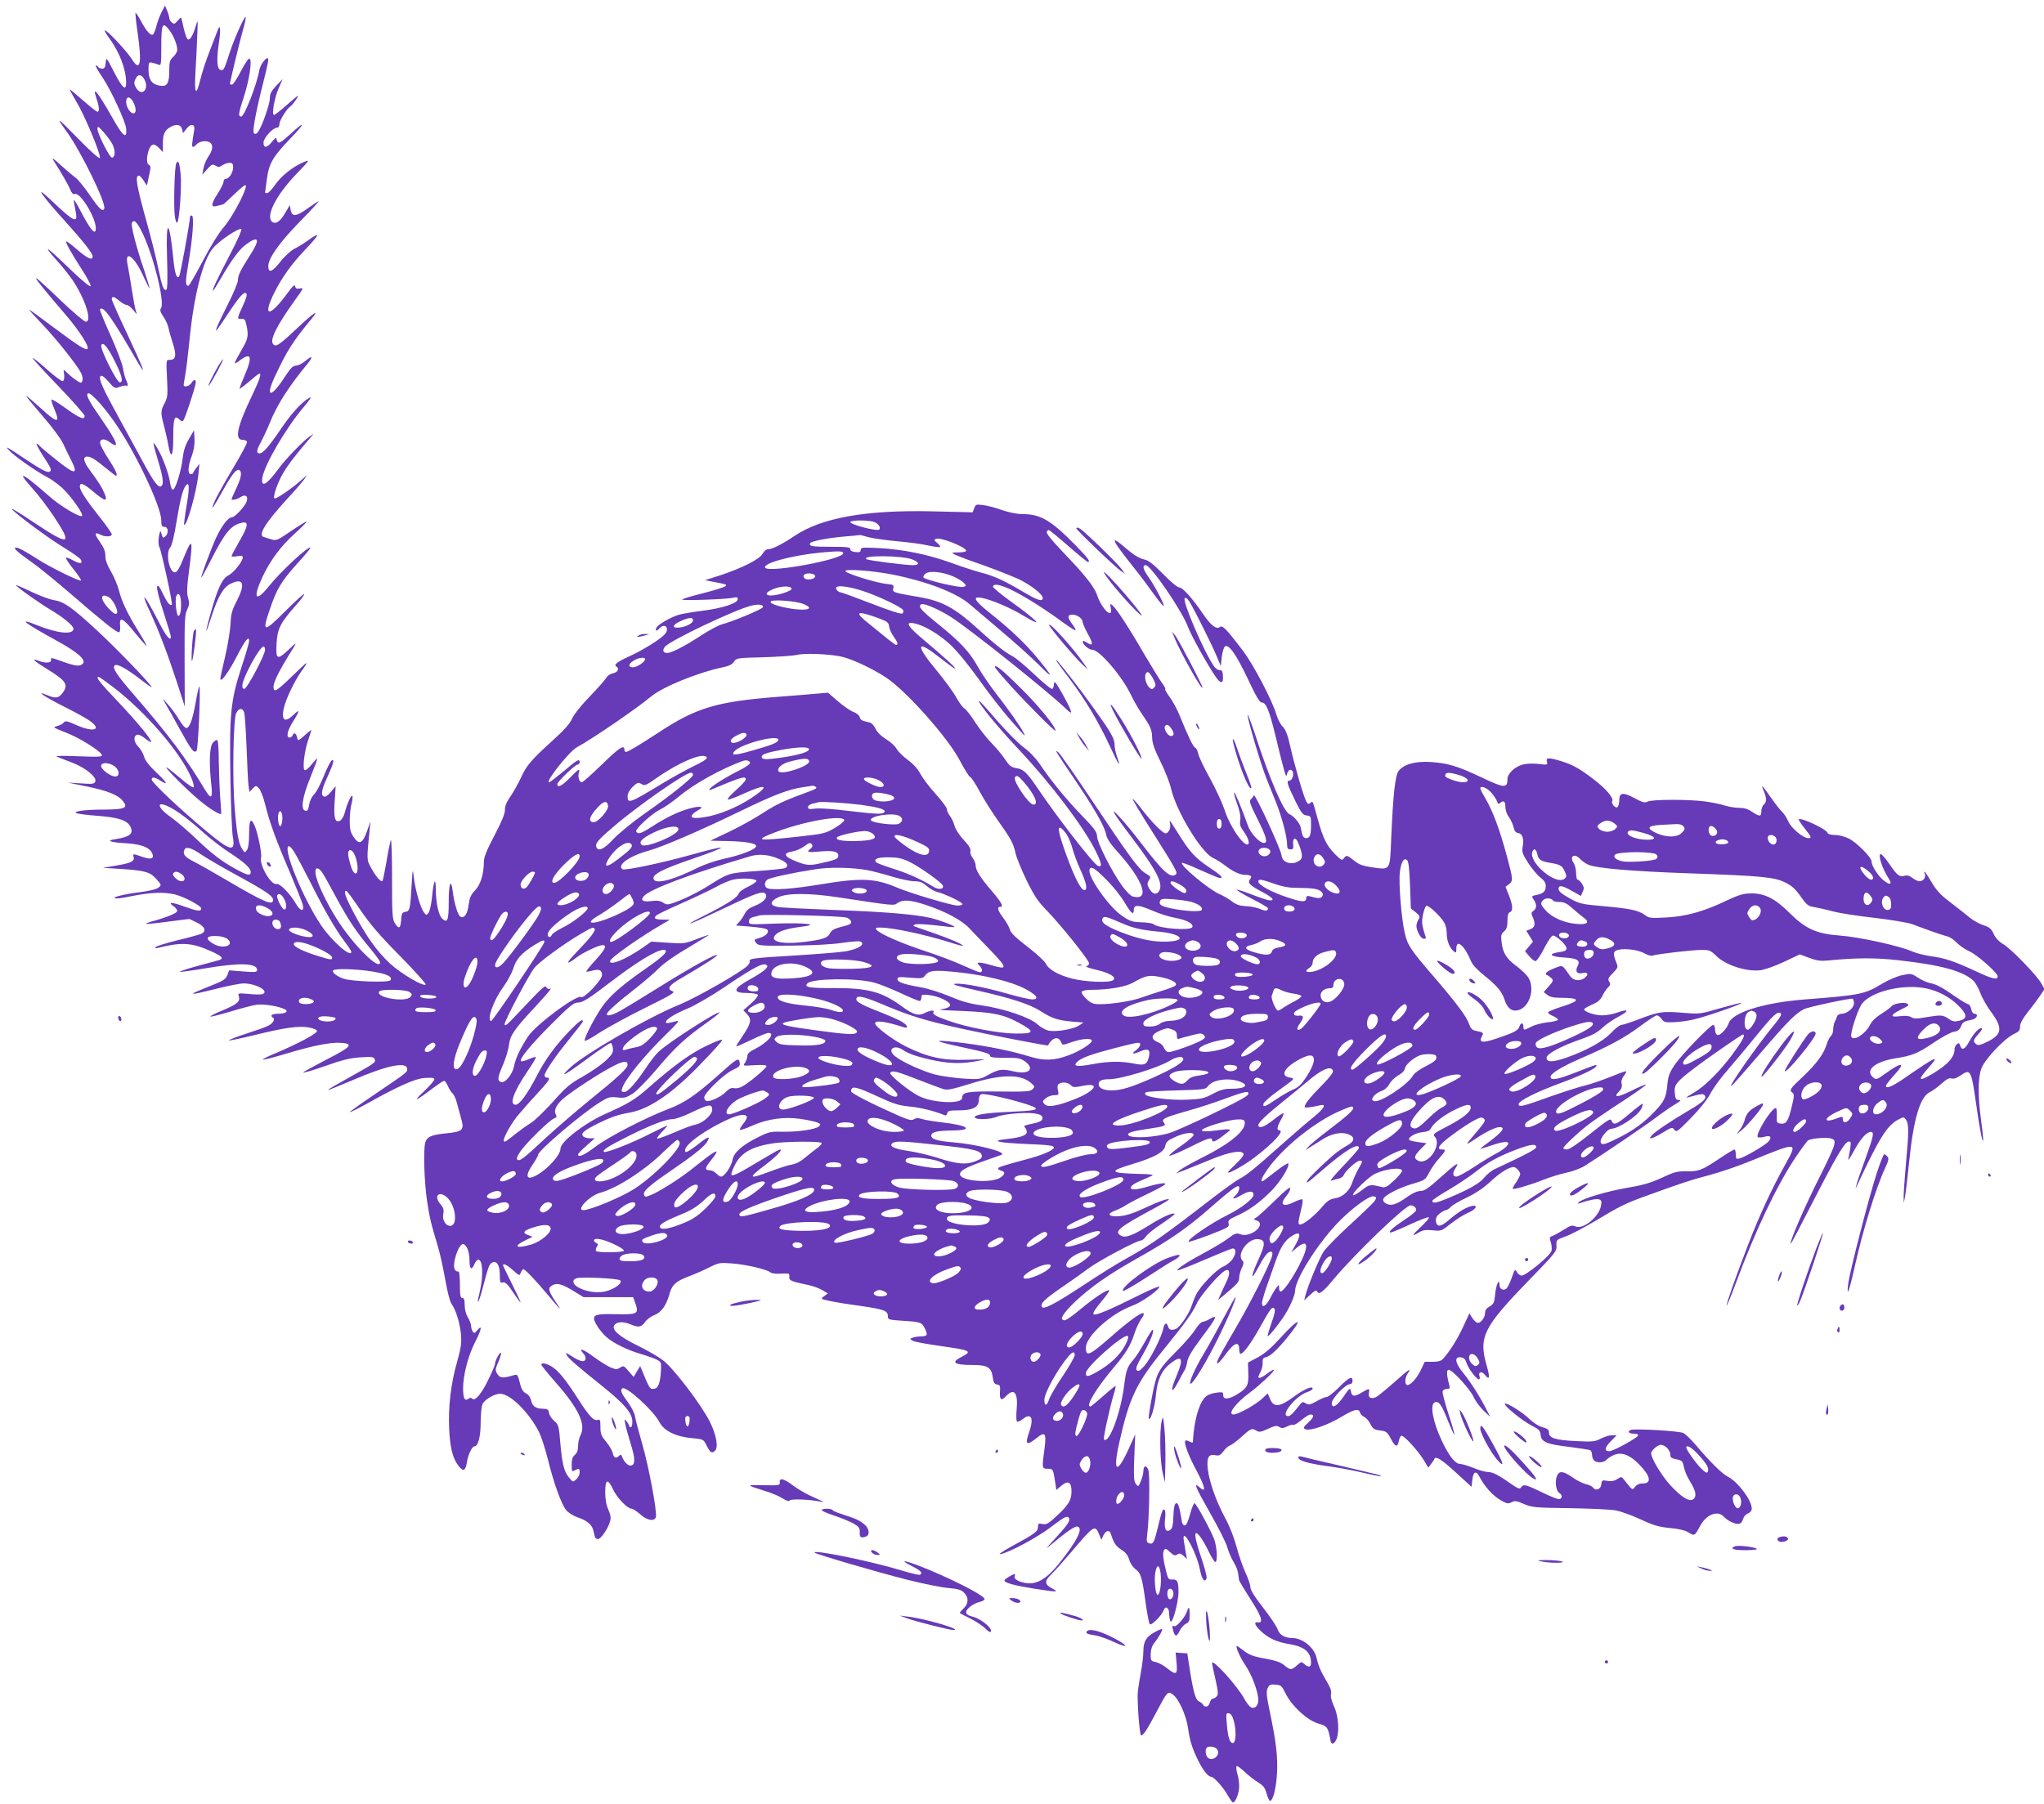 <?xml version="1.0" standalone="no"?>
<!DOCTYPE svg PUBLIC "-//W3C//DTD SVG 20010904//EN"
 "http://www.w3.org/TR/2001/REC-SVG-20010904/DTD/svg10.dtd">
<svg version="1.0" xmlns="http://www.w3.org/2000/svg"
 width="1280pt" height="1130pt" viewBox="0 0 1280 1130"
 preserveAspectRatio="xMidYMid meet">
<g transform="translate(0,1130) scale(0.1,-0.1)"
fill="#673ab7" stroke="none">
<path d="M1012 11224 c-12 -23 -26 -62 -33 -88 -6 -25 -16 -49 -21 -52 -14 -9
-40 19 -73 80 -16 31 -33 56 -36 56 -3 0 3 -57 13 -127 28 -194 16 -248 -38
-161 -28 45 -152 178 -167 178 -5 0 7 -21 26 -47 67 -92 107 -199 107 -283 0
-53 -24 -32 -75 67 -49 96 -50 97 -53 60 -2 -28 -8 -37 -22 -37 -10 0 -22 5
-25 10 -3 6 -10 10 -15 10 -5 0 15 -36 45 -80 51 -76 141 -272 145 -315 7 -72
-21 -50 -87 69 -59 105 -102 170 -109 163 -2 -2 3 -23 11 -47 17 -49 19 -80 5
-80 -5 0 -46 32 -89 70 -44 39 -82 70 -84 70 -3 0 16 -35 42 -78 53 -88 156
-336 146 -352 -4 -6 -65 49 -136 122 -136 139 -144 144 -67 37 85 -118 244
-443 231 -475 -9 -24 -32 -3 -93 87 -34 49 -73 97 -87 106 -14 10 -55 45 -92
78 -46 43 -60 51 -46 30 51 -80 93 -153 105 -183 9 -22 18 -31 28 -27 34 13
132 -147 132 -215 0 -49 -33 -12 -95 108 -21 40 -39 71 -42 69 -2 -2 2 -28 8
-57 21 -97 2 -89 -160 64 -103 98 -46 17 105 -149 107 -119 164 -191 164 -211
0 -28 -33 -13 -96 42 -36 31 -67 55 -69 52 -6 -6 28 -68 97 -175 33 -51 58
-98 56 -105 -3 -7 -49 30 -109 87 -127 122 -159 150 -159 142 0 -4 26 -36 59
-72 32 -35 75 -90 96 -120 80 -121 124 -260 82 -260 -9 0 -83 62 -163 139
-207 198 -201 183 40 -99 83 -97 147 -197 134 -210 -11 -11 -58 19 -212 134
-81 61 -150 111 -153 111 -3 0 33 -40 80 -89 94 -99 221 -259 245 -308 8 -17
12 -39 8 -48 -6 -16 -8 -16 -34 0 -15 10 -40 29 -55 44 l-29 26 4 -34 c2 -20
-2 -36 -9 -38 -7 -2 -51 30 -98 72 -47 43 -88 75 -91 73 -2 -3 70 -82 161
-176 91 -95 165 -179 165 -187 0 -28 -31 -15 -116 46 -47 34 -87 59 -91 56 -3
-4 4 -29 16 -56 41 -96 22 -95 -87 5 -46 42 -85 75 -87 73 -2 -2 44 -58 101
-124 62 -71 115 -143 130 -175 14 -30 37 -79 52 -107 44 -89 20 -87 -96 7 -56
44 -104 85 -107 90 -4 6 -10 10 -15 10 -5 0 13 -34 40 -76 52 -80 56 -89 40
-99 -12 -8 -56 15 -160 85 -111 74 -119 78 -95 51 29 -34 170 -133 243 -171
37 -20 84 -56 114 -89 55 -60 109 -141 102 -152 -9 -15 -137 61 -206 123 -102
90 -157 132 -164 126 -3 -4 23 -37 58 -76 35 -38 96 -118 136 -178 119 -180
99 -186 -124 -38 -87 59 -150 97 -139 84 32 -36 232 -184 330 -243 49 -30 94
-62 100 -71 17 -27 -4 -30 -46 -7 -22 13 -43 21 -46 17 -3 -3 18 -35 47 -71
29 -36 50 -68 47 -71 -8 -8 -193 83 -269 132 -79 51 -122 74 -139 74 -20 0 10
-28 95 -88 45 -31 159 -124 255 -207 198 -171 278 -235 295 -235 7 0 10 14 8
40 -6 62 17 51 94 -45 38 -46 70 -82 72 -81 2 2 -19 40 -46 83 -71 114 -108
190 -127 264 -9 35 -32 89 -51 121 -23 39 -34 68 -34 95 0 29 -9 53 -35 89
-35 49 -34 65 4 45 27 -15 71 -14 71 2 0 6 -32 53 -71 102 -88 111 -129 173
-129 197 0 29 22 21 85 -32 73 -62 92 -65 70 -12 -18 42 -32 64 -91 145 -42
56 -48 87 -17 87 22 0 52 -19 116 -72 32 -26 60 -48 63 -48 14 0 -2 37 -46
104 -28 43 -51 87 -53 99 -3 30 26 33 62 6 64 -47 46 1 -54 146 -79 113 -99
152 -84 161 17 10 111 -96 186 -209 125 -188 273 -505 273 -587 0 -33 3 -40
20 -40 24 0 28 -41 5 -60 -15 -13 -15 -13 -28 30 -2 8 -8 -6 -12 -31 -4 -27
-3 -55 3 -65 13 -25 85 -355 78 -361 -11 -11 -29 12 -57 70 -22 46 -30 56 -35
43 -4 -11 12 -76 40 -160 25 -77 46 -147 46 -154 0 -32 -28 0 -69 79 -60 117
-92 171 -97 166 -2 -2 13 -42 35 -88 59 -128 108 -258 166 -434 l52 -160 -1
285 c-1 249 1 290 16 321 14 30 15 42 6 73 -9 28 -8 66 6 174 26 194 20 210
-30 87 -31 -77 -45 -100 -59 -100 -36 0 -59 123 -29 156 10 11 25 72 39 159
24 144 40 205 58 228 23 29 25 -9 6 -122 -11 -65 -18 -121 -16 -123 16 -15 81
218 90 322 l6 60 -19 -25 c-11 -14 -20 -28 -20 -32 0 -5 -7 -8 -15 -8 -21 0
-19 48 6 114 13 37 19 73 17 108 l-3 53 -32 -55 c-23 -39 -34 -75 -39 -120 -8
-75 -44 -192 -60 -197 -7 -2 -15 16 -19 44 -9 59 -46 160 -80 216 -32 54 -31
42 5 -79 32 -105 37 -149 19 -160 -17 -10 -43 23 -102 131 -30 55 -97 179
-150 275 -117 213 -142 269 -127 284 7 7 22 -3 49 -34 38 -44 40 -45 71 -33
18 7 37 10 41 7 12 -7 11 13 -2 37 -5 11 -14 43 -19 72 -4 29 -40 122 -78 207
-39 85 -68 158 -66 162 18 29 75 -51 243 -342 53 -90 24 -17 -75 194 -52 109
-94 205 -94 212 0 21 15 17 48 -11 17 -14 37 -25 45 -25 9 0 27 -15 42 -32 23
-30 25 -31 16 -7 -5 14 -16 74 -25 132 -9 59 -21 128 -26 154 -24 106 43 58
100 -72 19 -41 35 -73 37 -72 1 2 -13 50 -32 108 -52 152 -86 284 -79 302 11
28 34 6 68 -67 69 -144 138 -427 115 -465 -9 -13 -6 -25 14 -54 14 -21 28 -52
32 -70 3 -18 16 -62 28 -100 24 -74 18 -103 -22 -101 -20 1 -21 -2 -15 -115 5
-105 4 -120 -15 -156 -25 -47 -26 -60 -5 -139 9 -33 22 -89 28 -124 17 -94 31
-72 31 48 0 120 7 141 37 114 16 -16 21 -16 28 -4 11 17 65 179 74 223 7 32
-8 36 -26 7 -13 -20 -48 -28 -48 -11 0 4 5 33 10 62 6 30 17 125 26 212 27
283 84 509 149 584 39 46 160 127 176 118 5 -4 -27 -77 -75 -168 -82 -157
-110 -217 -101 -217 2 0 23 33 46 73 72 124 119 187 161 217 80 58 89 31 23
-70 -60 -94 -75 -125 -75 -155 0 -14 -27 -80 -61 -147 -100 -200 -102 -217 -6
-70 76 115 105 148 119 134 7 -7 0 -32 -21 -77 -37 -80 -38 -85 -9 -82 18 2
24 -5 31 -38 15 -68 11 -88 -32 -160 -22 -38 -41 -74 -41 -79 0 -4 15 3 34 18
68 51 78 22 31 -88 -19 -45 -35 -85 -35 -90 0 -4 26 15 59 43 32 28 61 51 65
51 15 0 2 -37 -48 -143 -92 -191 -108 -272 -57 -272 14 0 26 -6 28 -12 3 -7
-38 -83 -90 -170 -52 -87 -104 -180 -115 -208 -29 -67 -4 -33 59 82 55 97 81
129 98 118 18 -11 12 -47 -19 -113 -17 -35 -30 -66 -30 -68 0 -10 33 -3 56 12
30 20 50 7 39 -26 -9 -30 -74 -100 -92 -100 -24 0 -64 -52 -99 -127 -32 -69
-94 -237 -94 -251 1 -4 29 47 63 114 87 170 123 213 189 229 47 12 44 -17 -11
-112 -28 -49 -51 -92 -51 -96 0 -4 16 -5 35 -1 27 5 35 3 35 -8 0 -25 -57 -96
-91 -113 -38 -20 -67 -83 -109 -233 -39 -139 -37 -153 4 -25 42 129 75 185
121 207 79 38 93 1 39 -106 -32 -61 -38 -85 -40 -143 -2 -38 -16 -129 -33
-202 -17 -72 -31 -137 -31 -144 0 -30 52 40 104 142 54 103 76 130 76 93 0 -9
-22 -86 -50 -170 -66 -204 -74 -289 -67 -697 3 -172 10 -333 15 -359 18 -98
-14 -91 -167 37 -159 132 -341 304 -341 321 0 20 17 18 56 -7 52 -32 41 -11
-30 55 -43 41 -67 73 -74 97 -5 19 -22 48 -36 62 -30 30 -32 70 -5 75 9 2 31
-9 48 -24 18 -14 34 -24 37 -22 9 9 -84 123 -210 256 -116 122 -139 152 -118
152 4 0 45 -29 92 -65 200 -153 416 -403 486 -562 14 -31 21 -60 17 -64 -5 -5
-40 19 -78 52 -39 33 -79 65 -90 71 -29 15 129 -144 205 -206 60 -50 128 -92
135 -84 1 2 -1 48 -6 103 -4 55 -8 157 -9 227 0 70 -4 129 -9 132 -4 3 -17 -4
-27 -15 -22 -24 -26 -123 -11 -261 10 -92 0 -100 -41 -32 -114 191 -224 339
-446 595 -106 123 -134 165 -118 181 13 13 72 -18 160 -86 39 -31 72 -53 72
-51 0 14 -216 239 -335 349 -162 151 -214 187 -277 197 -27 4 -91 28 -143 53
-52 25 -95 43 -95 41 0 -9 148 -114 219 -156 76 -45 141 -98 141 -117 0 -40
-101 -30 -231 23 -124 50 -75 12 124 -97 130 -71 186 -120 167 -143 -17 -21
-44 -19 -125 10 -83 29 -75 28 -75 10 0 -18 -36 -20 -76 -5 -51 20 -35 2 43
-46 130 -79 145 -103 102 -158 -24 -30 -42 -32 -94 -10 -79 33 -17 -10 98 -68
67 -33 141 -74 165 -90 86 -59 31 -79 -81 -29 -56 25 -67 28 -78 15 -6 -8 -25
-18 -41 -22 -29 -7 -26 -9 53 -40 85 -32 219 -116 227 -141 4 -12 -20 -13
-149 -8 -88 4 -145 3 -134 -2 11 -5 52 -21 92 -36 85 -31 160 -92 150 -120 -7
-16 -16 -17 -90 -12 l-82 5 118 -24 c131 -27 198 -54 227 -92 34 -42 14 -52
-114 -53 -120 0 -198 -10 -179 -22 6 -4 66 -12 133 -17 132 -10 187 -28 207
-69 21 -43 -4 -63 -92 -77 -66 -9 -39 -20 66 -26 91 -6 141 -24 160 -59 19
-37 -3 -46 -60 -26 -61 21 -60 21 -54 -3 7 -25 -19 -37 -117 -53 l-75 -13 115
-7 c149 -10 181 -19 220 -64 32 -36 32 -37 12 -53 -12 -10 -57 -21 -113 -28
-103 -13 -184 -33 -157 -39 9 -2 51 3 93 12 126 26 212 29 282 12 60 -16 163
-71 163 -87 0 -21 -23 -18 -101 10 -81 30 -114 32 -71 3 12 -9 22 -21 22 -29
0 -13 -65 -40 -153 -64 -26 -7 -46 -15 -44 -17 2 -2 65 4 139 14 l134 17 47
-23 c52 -25 62 -55 25 -71 -13 -5 -79 -24 -148 -40 -69 -17 -129 -36 -135 -42
-7 -8 -2 -9 15 -5 150 37 211 33 333 -22 68 -30 81 -45 49 -55 -9 -3 -71 -19
-137 -37 -65 -18 -114 -34 -108 -36 6 -2 78 8 161 22 215 36 322 33 322 -11 0
-13 -12 -15 -87 -9 l-88 7 -11 -29 c-9 -25 -25 -36 -90 -62 -123 -50 -127 -51
-122 -56 2 -2 64 12 137 30 73 19 153 35 177 35 77 0 164 -49 118 -67 -9 -3
-47 -3 -85 1 -66 6 -70 5 -64 -12 11 -35 -7 -51 -97 -89 -50 -20 -86 -39 -80
-41 5 -1 63 13 129 33 65 20 139 39 164 42 46 5 135 -10 173 -29 26 -14 3 -28
-46 -28 -36 0 -49 -12 -28 -25 15 -9 0 -34 -30 -50 -15 -8 -77 -30 -139 -50
-62 -20 -110 -39 -108 -42 3 -2 72 12 154 32 195 48 285 61 348 49 31 -6 50
-14 50 -23 0 -15 -124 -81 -259 -138 -49 -20 -85 -38 -79 -40 5 -2 69 14 141
36 170 51 278 73 344 69 86 -5 69 -25 -84 -103 -75 -39 -143 -76 -149 -82 -7
-7 52 10 132 38 112 40 162 52 226 56 71 5 83 3 89 -11 8 -21 4 -24 -161 -116
-74 -41 -133 -75 -131 -77 2 -2 72 26 156 62 216 93 340 118 340 68 0 -20 -2
-21 -198 -154 -89 -60 -162 -112 -162 -115 0 -3 42 17 93 45 213 119 316 165
378 169 44 3 59 1 59 -9 0 -7 -30 -42 -67 -77 -73 -68 -49 -60 55 20 35 26 68
48 73 48 6 0 16 -15 24 -33 8 -19 21 -39 29 -46 9 -8 20 -32 26 -55 6 -22 18
-67 27 -99 22 -76 13 -85 -93 -96 -94 -9 -121 -22 -131 -59 -13 -44 -6 -248
11 -362 16 -106 23 -138 69 -290 14 -47 34 -141 46 -209 13 -74 28 -133 39
-149 28 -40 52 -119 59 -192 4 -54 0 -83 -25 -172 -39 -136 -56 -283 -49 -423
6 -118 23 -183 60 -229 29 -36 42 -29 51 25 7 47 32 99 46 99 24 0 40 61 40
149 0 50 5 102 12 116 13 29 75 65 110 65 64 -1 180 -116 243 -239 15 -30 40
-108 56 -172 37 -151 85 -282 115 -319 14 -16 46 -36 73 -45 57 -19 89 -46 97
-83 10 -47 13 -52 29 -52 18 0 62 64 75 109 7 24 4 41 -10 74 -13 28 -20 65
-20 110 0 83 16 89 50 16 25 -52 89 -119 115 -119 8 0 32 -16 54 -35 42 -38
87 -47 98 -19 10 27 -43 314 -86 462 -22 76 -42 153 -45 173 -4 20 -24 60 -46
89 -39 52 -46 70 -34 83 21 21 195 -137 233 -210 28 -55 102 -92 203 -101 71
-7 74 -8 90 -41 25 -49 34 -57 54 -40 24 20 12 96 -30 182 -51 104 -229 338
-295 387 -30 23 -100 63 -155 90 -115 56 -167 100 -150 128 15 23 54 26 99 8
53 -23 71 -20 94 13 11 16 38 36 60 44 43 18 72 58 92 127 17 63 39 83 122
115 40 15 99 41 132 58 56 28 65 29 140 23 86 -6 217 -37 240 -56 8 -7 36 -10
67 -8 50 3 53 2 51 -19 -3 -24 9 -29 123 -53 27 -6 65 -20 84 -31 l34 -21 -23
-17 c-23 -17 -23 -17 31 -29 29 -7 115 -21 190 -31 154 -22 178 -31 178 -65 0
-22 4 -23 93 -29 112 -7 120 -9 140 -51 18 -39 15 -46 -27 -47 -17 0 -40 -4
-51 -8 -19 -8 -19 -8 2 -20 13 -6 87 -20 165 -31 200 -28 210 -33 138 -70 -68
-35 -46 -50 76 -50 88 0 113 -16 121 -77 4 -33 10 -43 27 -45 18 -3 21 -9 18
-45 -3 -52 8 -60 38 -28 52 55 77 20 66 -90 -3 -35 -2 -66 3 -69 5 -3 20 3 34
14 55 44 73 9 42 -80 -28 -79 -17 -88 46 -38 54 44 63 32 50 -66 -17 -121 -16
-126 19 -126 34 0 35 -1 47 -79 l8 -54 33 28 c41 34 62 22 62 -37 0 -54 -19
-85 -91 -152 -53 -50 -66 -57 -91 -52 -25 5 -28 3 -28 -19 0 -28 -19 -42 -170
-124 -54 -30 -82 -50 -65 -46 58 12 231 105 315 169 86 66 104 75 115 56 9
-15 -14 -48 -93 -133 -54 -58 -58 -65 -22 -34 103 86 150 118 167 115 39 -8
-1 -89 -114 -230 -63 -79 -115 -118 -170 -125 -49 -6 -118 20 -109 42 3 8 3
15 0 15 -12 0 -64 -31 -64 -39 0 -15 53 -30 180 -51 153 -24 165 -24 118 1
-47 24 -48 46 -7 85 17 16 75 81 129 144 143 169 147 171 174 107 l13 -32 13
28 c15 31 38 36 46 10 19 -59 31 -77 65 -99 27 -17 42 -35 50 -63 6 -22 24
-48 40 -60 34 -25 42 -55 64 -216 9 -66 21 -124 25 -129 10 -10 76 56 86 86
10 31 34 21 35 -14 0 -18 4 -42 8 -52 11 -28 51 116 51 184 0 65 -7 78 -40 76
-21 -1 -26 5 -36 45 -20 79 -25 123 -15 139 9 12 14 11 38 -12 22 -21 31 -24
45 -15 13 9 22 7 39 -8 l22 -20 -7 38 c-3 20 -9 53 -12 72 -19 107 76 -59 100
-175 12 -63 30 -87 42 -56 3 8 -13 70 -36 137 -44 130 -46 176 -6 126 13 -16
38 -59 56 -97 18 -38 37 -67 42 -64 14 9 9 90 -8 141 -17 48 -108 218 -123
227 -5 3 -17 -27 -28 -67 -12 -46 -24 -72 -34 -72 -7 0 -15 9 -17 20 -15 93
-24 124 -37 119 -10 -4 -15 -28 -17 -81 -2 -60 -7 -78 -21 -87 -27 -17 -38 10
-31 70 4 32 2 54 -5 58 -10 7 -17 -13 -46 -134 -18 -73 -26 -86 -51 -76 -14 5
-15 15 -10 54 13 102 18 377 7 405 -13 33 -31 27 -31 -9 0 -14 -7 -41 -16 -62
-15 -36 -16 -36 -31 -17 -13 17 -14 44 -10 165 l6 145 -25 -55 c-87 -200 -120
-197 -74 8 62 276 106 369 274 575 139 171 184 234 211 293 22 49 139 185 177
205 30 16 34 -17 8 -70 -12 -25 -29 -61 -37 -80 l-15 -34 34 28 c88 74 98 85
98 111 0 14 7 42 16 61 13 25 14 37 5 46 -41 41 37 145 101 135 43 -6 43 -30
-1 -127 -47 -101 -52 -143 -7 -60 42 79 65 109 83 109 11 0 14 -7 9 -27 -12
-49 -132 -288 -224 -445 -49 -84 -97 -168 -106 -186 -31 -61 -11 -54 37 12 53
75 87 88 87 36 0 -16 4 -30 9 -30 17 0 68 70 120 164 67 120 77 134 91 120 8
-8 3 -33 -18 -92 -16 -45 -26 -82 -23 -82 8 0 60 64 98 120 37 55 73 135 73
164 1 71 131 281 260 419 89 95 209 183 235 173 16 -6 16 -9 3 -29 -8 -12 -77
-78 -152 -147 -76 -69 -150 -145 -166 -168 -28 -42 -102 -221 -116 -279 l-7
-28 38 35 c24 23 39 31 42 23 10 -27 35 -10 105 75 137 163 448 462 481 462
22 0 40 -18 34 -33 -3 -8 -36 -35 -74 -59 -71 -47 -105 -78 -84 -78 7 0 62 23
122 51 61 28 113 48 117 44 4 -3 -17 -29 -46 -56 -60 -56 -66 -69 -19 -40 26
16 43 19 87 15 54 -6 57 -5 115 41 33 26 81 57 108 68 52 22 67 54 20 42 -36
-9 -85 -39 -140 -87 -51 -44 -76 -46 -81 -7 -2 19 5 33 24 48 15 11 32 21 39
21 6 0 20 9 30 20 10 11 55 38 101 59 56 27 106 61 149 101 59 55 115 90 144
90 14 0 41 -29 41 -44 0 -7 -11 -30 -25 -51 -15 -20 -24 -39 -22 -41 6 -7 111
24 192 56 42 17 108 37 146 45 38 8 88 27 111 41 103 65 380 252 448 304 41
31 95 68 120 83 34 20 40 27 24 27 -18 0 -23 7 -26 43 -6 51 10 71 122 156 85
65 296 211 305 211 18 0 -4 -41 -68 -127 -84 -111 -170 -196 -239 -237 -27
-15 -48 -29 -48 -31 0 -1 23 4 51 12 38 11 54 12 62 4 19 -19 -2 -40 -93 -94
-110 -64 -215 -135 -236 -158 -28 -31 4 -23 69 17 56 34 59 35 72 18 13 -18
20 -13 103 72 55 56 102 115 123 154 18 35 67 102 109 149 41 47 122 144 179
214 105 130 135 157 153 139 6 -6 -7 -29 -35 -63 -109 -130 -312 -422 -272
-389 10 8 96 106 191 217 162 189 208 234 261 262 28 14 295 71 305 65 4 -3 8
-16 8 -29 0 -28 -43 -65 -77 -65 -14 0 -26 -7 -29 -17 -3 -10 -10 -26 -15 -35
-5 -10 -9 -31 -9 -47 0 -16 -7 -34 -15 -41 -8 -7 -20 -31 -27 -54 -16 -55 -63
-120 -146 -198 -83 -78 -88 -86 -69 -101 14 -11 14 -20 -3 -90 -22 -91 -34
-109 -69 -105 -24 3 -26 6 -24 50 1 27 -2 48 -6 48 -27 0 -130 -165 -113 -182
4 -4 22 -4 40 1 39 12 51 -2 26 -30 -21 -23 -147 -97 -180 -105 -21 -6 -24 -3
-24 25 0 17 -4 31 -8 31 -5 0 -47 -25 -93 -56 -110 -74 -133 -83 -210 -81 -56
1 -75 -4 -154 -41 -70 -32 -119 -46 -214 -62 -125 -21 -284 -68 -305 -91 -8
-9 -7 -10 9 -5 53 19 104 29 120 23 14 -6 16 -14 11 -40 -14 -71 -113 -151
-161 -129 -19 9 -31 6 -71 -20 -26 -16 -58 -34 -70 -39 -21 -7 -22 -11 -13
-39 6 -17 8 -41 5 -55 -7 -29 -159 -155 -187 -155 -10 0 -24 10 -30 22 -11 21
-13 19 -31 -32 -10 -30 -25 -61 -32 -69 -19 -19 -46 -7 -46 21 0 47 -22 0 -27
-59 -5 -52 -9 -61 -34 -76 -20 -11 -29 -24 -29 -40 0 -32 -31 -70 -50 -62 -9
3 -23 18 -32 32 l-16 27 -40 -86 c-36 -78 -82 -151 -126 -200 -11 -13 -31 -18
-65 -18 l-49 0 -26 -55 c-27 -55 -71 -99 -87 -89 -14 8 -10 47 7 72 26 38 6
25 -80 -52 -45 -40 -95 -81 -109 -91 -35 -23 -61 -13 -55 20 6 31 5 31 -47 1
-45 -27 -61 -24 -66 13 -4 20 -9 16 -44 -35 -44 -64 -75 -81 -75 -42 0 28 86
118 113 118 10 0 17 8 17 20 0 34 -23 23 -85 -40 -33 -33 -67 -60 -76 -60 -9
0 -38 -12 -64 -27 -41 -23 -50 -24 -68 -13 -18 11 -23 10 -39 -11 -42 -54 -57
-69 -72 -69 -53 0 47 126 119 150 19 6 35 16 35 22 0 20 -55 -4 -121 -53 -85
-63 -123 -66 -145 -13 l-15 36 -39 -36 c-41 -37 -148 -96 -175 -96 -41 0 12
71 104 139 68 51 162 141 147 141 -5 0 -24 -11 -42 -25 -31 -24 -54 -32 -54
-20 0 4 7 19 15 34 8 16 13 41 12 57 -1 21 3 29 18 32 29 6 70 44 132 119 112
136 81 135 -43 -2 -55 -60 -97 -96 -139 -118 l-60 -32 2 -63 c3 -77 -5 -95
-65 -133 -56 -35 -92 -38 -92 -8 0 20 -4 21 -47 15 -32 -5 -55 -15 -69 -31
-39 -43 -68 -154 -74 -278 0 -4 -9 -3 -21 3 -11 7 -23 9 -26 6 -11 -11 18 -91
68 -184 59 -111 65 -149 17 -105 -36 32 -18 -10 71 -166 49 -86 96 -179 105
-208 8 -29 26 -72 41 -97 23 -39 28 -57 34 -112 0 -6 33 -60 71 -120 70 -107
84 -152 48 -146 -29 5 -21 -18 19 -56 47 -44 100 -68 180 -81 92 -15 133 -50
133 -116 0 -29 -16 -32 -42 -8 -17 15 -20 15 -41 -4 -38 -35 -46 -35 -78 -9
-30 26 -54 34 -163 54 -40 8 -73 22 -97 42 -21 16 -40 30 -43 30 -12 0 17 -67
53 -121 42 -62 81 -169 81 -219 0 -35 -25 -58 -48 -43 -9 5 -28 30 -42 56 -45
81 -200 251 -200 220 0 -4 9 -50 21 -100 17 -75 19 -96 9 -108 -7 -8 -18 -15
-25 -15 -7 0 -16 -11 -19 -25 -7 -27 -30 -33 -43 -12 -4 8 -16 16 -25 20 -20
7 -35 58 -57 197 l-16 104 -36 2 -37 3 6 -65 c6 -75 -1 -79 -60 -33 -22 18
-54 35 -71 38 -30 7 -32 10 -31 50 0 27 8 52 22 69 28 35 55 83 49 88 -2 2
-24 -7 -49 -21 -51 -29 -68 -58 -68 -119 0 -24 -6 -79 -14 -122 -8 -44 -17
-99 -20 -124 -7 -47 9 -268 19 -279 9 -9 37 31 93 138 73 138 74 139 105 118
37 -24 85 -130 97 -212 11 -80 26 -127 65 -206 30 -60 62 -99 81 -99 16 0 76
-67 104 -118 13 -23 27 -42 32 -42 15 0 38 60 38 101 0 23 -5 59 -12 80 -6 22
-8 42 -4 46 3 4 25 -12 49 -34 23 -22 61 -53 85 -67 34 -21 44 -35 54 -71 7
-25 16 -45 21 -45 19 0 39 79 44 174 5 106 -5 194 -48 398 -18 87 -20 112 -11
133 10 22 18 26 50 23 34 -3 39 -7 64 -58 39 -78 135 -166 204 -186 56 -16 61
-23 76 -107 4 -26 21 -24 35 4 22 43 16 147 -12 208 -16 35 -24 64 -20 80 4
18 -4 42 -28 81 -35 58 -51 96 -62 144 -14 66 -88 126 -154 126 -47 0 -79 20
-91 56 -7 19 -47 79 -91 135 -53 68 -79 110 -79 128 0 14 -14 55 -31 91 -16
35 -41 107 -55 159 -15 57 -43 130 -73 185 -57 106 -99 227 -108 308 -7 69 6
92 48 83 23 -5 31 -1 50 24 12 17 31 34 42 37 10 3 43 28 73 55 58 53 64 55
93 37 16 -10 29 -8 71 12 43 20 55 22 71 12 16 -10 25 -9 49 3 17 9 35 13 39
10 5 -3 28 11 51 30 23 19 48 35 55 35 28 0 23 -18 -12 -50 -31 -29 -33 -34
-19 -42 26 -14 138 24 226 77 80 48 109 55 117 27 2 -10 14 -22 26 -27 12 -6
30 -26 39 -45 15 -30 24 -36 60 -40 39 -5 45 -9 68 -52 27 -53 42 -56 50 -13
3 16 10 30 16 32 14 5 107 -97 142 -156 l26 -44 17 22 c10 12 19 26 21 32 7
22 47 -3 139 -88 l94 -86 5 43 c6 54 24 61 46 18 28 -56 83 -117 130 -144 40
-23 48 -25 69 -14 21 11 31 10 77 -10 50 -22 68 -24 288 -27 129 -2 260 -8
290 -14 30 -6 100 -31 154 -56 81 -38 114 -47 182 -54 57 -5 95 -14 118 -28
38 -24 38 -23 75 45 39 70 109 95 147 53 24 -27 78 -51 99 -43 8 4 18 17 21
31 4 13 17 29 30 33 15 6 24 18 24 30 0 53 -85 166 -149 200 -38 19 -110 91
-201 198 -29 35 -65 69 -79 76 -26 13 -303 29 -329 19 -23 -9 -12 -23 19 -23
20 0 29 -4 27 -12 -6 -16 -156 -98 -180 -98 -33 0 -30 22 8 61 l38 39 -30 0
c-16 0 -47 -10 -69 -21 -36 -19 -51 -21 -150 -16 -133 6 -175 19 -175 53 0 19
-8 25 -40 34 -25 7 -58 28 -84 53 -41 41 -143 104 -152 94 -10 -9 107 -105
163 -134 51 -26 58 -33 61 -62 4 -44 41 -58 187 -75 62 -8 118 -17 124 -20 6
-4 11 -17 11 -30 0 -12 5 -27 12 -34 17 -17 63 -15 79 5 8 9 28 22 45 29 49
21 100 2 160 -60 72 -74 79 -119 18 -118 -18 0 -35 -8 -45 -21 -18 -22 -14
-25 -67 42 -18 23 -19 23 -45 6 -19 -12 -37 -15 -61 -11 -32 6 -35 5 -38 -21
-3 -32 -35 -44 -52 -21 -6 8 -26 18 -43 21 -18 4 -56 22 -84 42 -62 43 -86 44
-100 7 -13 -34 -4 -93 16 -104 21 -12 19 -38 -3 -38 -10 0 -54 17 -98 39 -110
53 -123 56 -137 36 -11 -14 -18 -12 -70 24 -76 54 -111 71 -142 71 -14 0 -53
11 -87 25 -34 14 -72 25 -84 25 -31 0 -70 50 -115 145 -57 121 -76 229 -44
241 25 10 42 -13 81 -112 21 -52 39 -92 41 -90 3 2 -14 62 -37 131 -23 70 -39
134 -36 141 3 8 15 14 27 14 17 0 20 4 15 23 -17 62 -19 97 -4 97 23 0 136
-123 157 -172 10 -23 38 -61 61 -83 l42 -40 -22 43 c-37 75 -100 175 -146 231
-52 63 -59 104 -17 99 20 -2 29 -11 37 -36 13 -37 62 -102 77 -102 6 0 8 9 4
19 -9 29 13 35 34 9 29 -36 33 -18 11 58 -52 179 -21 240 262 532 169 174 177
184 175 219 -2 37 -2 37 59 59 33 12 114 55 180 94 156 94 194 113 322 159
226 82 281 100 395 130 65 17 180 56 255 87 304 124 301 124 223 -18 -87 -156
-165 -325 -234 -505 -79 -205 -139 -375 -134 -380 2 -1 28 61 57 139 123 331
256 611 372 785 38 56 74 106 81 110 20 13 121 21 146 11 20 -7 23 -13 17 -41
-3 -17 -44 -107 -91 -199 -94 -186 -194 -418 -180 -418 2 0 62 114 133 253
150 292 202 381 227 386 16 3 17 -2 12 -40 -4 -24 -9 -55 -13 -69 -3 -14 13 9
35 50 41 76 80 120 107 120 22 0 17 -26 -35 -170 -27 -74 -52 -146 -55 -160
l-6 -25 12 25 c136 291 185 369 253 406 36 19 37 19 51 0 18 -25 18 -81 -1
-281 -8 -88 -14 -178 -14 -200 l1 -40 8 40 c4 22 15 114 24 204 28 279 69 421
131 450 17 8 49 32 73 53 31 29 48 37 63 33 14 -5 33 2 60 21 59 40 64 30 94
-181 25 -175 43 -262 44 -220 0 11 -6 67 -14 125 -19 142 -19 255 2 315 19 57
144 190 206 219 30 14 37 22 37 46 0 20 16 49 50 92 28 35 62 81 76 102 l27
40 -19 35 c-27 50 -189 217 -239 247 -28 16 -48 38 -60 64 -15 33 -26 42 -65
55 -26 9 -65 30 -86 48 -21 18 -75 60 -119 94 -63 47 -88 75 -119 127 -37 63
-55 85 -42 50 8 -20 -11 -44 -34 -44 -9 0 -29 9 -43 20 -18 15 -34 19 -52 14
-32 -8 -46 4 -96 78 -22 32 -45 58 -51 58 -20 0 8 -90 49 -152 24 -37 11 -45
-27 -16 -35 25 -80 94 -80 122 0 26 -93 119 -143 144 -24 12 -63 22 -86 22
-26 0 -44 5 -47 14 -9 24 -166 97 -180 84 -2 -3 14 -28 36 -55 44 -56 47 -63
24 -63 -32 0 -106 62 -125 104 -10 23 -28 51 -39 61 -12 11 -42 49 -67 85 -61
86 -67 92 -49 48 20 -47 20 -72 1 -88 -8 -7 -15 -25 -15 -41 0 -35 -10 -36
-58 -4 -26 18 -50 25 -83 25 -25 0 -65 7 -90 15 -24 8 -79 19 -122 25 -105 14
-333 13 -359 -1 -17 -9 -32 -6 -83 22 -73 39 -95 35 -95 -15 0 -19 -5 -38 -12
-42 -13 -8 -40 24 -32 38 12 18 -41 80 -118 138 -92 70 -132 91 -207 114 -75
22 -90 21 -84 -5 6 -20 4 -21 -54 -14 -35 4 -76 2 -98 -4 -50 -14 -95 -57 -95
-92 0 -57 -20 -56 -157 9 -156 74 -213 91 -323 99 -98 6 -170 -14 -202 -57
-21 -29 -34 -143 -46 -424 -8 -201 -4 -195 -117 -179 -61 9 -84 17 -115 42
-45 36 -49 37 -65 14 -11 -14 -16 -12 -53 25 -53 53 -76 99 -108 214 -36 131
-32 122 -48 108 -12 -9 -17 -7 -26 11 -17 30 -73 224 -100 343 -16 73 -29 106
-47 124 -14 14 -32 48 -40 76 -25 87 -141 308 -207 397 -107 140 -131 166
-148 151 -20 -16 -56 12 -100 76 -65 97 -131 172 -152 172 -12 0 -53 34 -102
84 -58 60 -92 86 -116 91 -37 8 -71 30 -137 87 -24 21 -46 36 -49 33 -7 -7 21
-48 118 -170 48 -60 108 -141 134 -178 27 -37 51 -66 53 -63 7 7 -54 123 -93
179 -36 50 -43 77 -19 77 31 0 227 -285 265 -388 21 -56 119 -232 172 -310 34
-49 51 -45 46 9 -2 25 -7 33 -20 31 -9 -1 -25 10 -36 25 -60 85 -200 409 -183
426 6 6 17 -1 31 -24 31 -51 133 -255 166 -332 l29 -69 6 57 c4 32 13 61 20
66 24 16 71 -51 144 -205 51 -109 73 -146 86 -146 27 0 46 -45 85 -203 56
-233 68 -273 72 -252 6 29 20 41 33 28 16 -16 3 -63 -17 -63 -20 0 -14 -21 39
-130 36 -73 46 -85 70 -88 26 -3 27 -6 27 -57 0 -66 -7 -85 -31 -85 -12 0 -21
9 -25 28 -3 15 -8 35 -10 44 -8 26 -45 69 -69 78 -36 14 -126 223 -220 514
-22 65 -41 114 -42 109 -5 -15 84 -316 118 -400 16 -40 43 -107 60 -149 35
-88 69 -215 69 -261 0 -27 4 -33 21 -33 17 0 20 5 17 32 -4 40 16 47 31 11 26
-65 30 -92 15 -108 -22 -21 -56 -28 -86 -16 -20 8 -29 20 -34 48 -9 48 -167
389 -172 371 -3 -7 -11 -18 -19 -25 -12 -9 -6 -28 41 -122 57 -113 67 -151 41
-151 -27 0 -84 60 -100 108 -39 109 -78 203 -86 208 -5 3 3 -27 17 -67 18 -49
24 -83 21 -106 -5 -28 0 -43 24 -75 44 -62 36 -105 -11 -58 -40 40 -93 134
-114 204 -13 39 -53 125 -89 191 -37 66 -70 135 -73 153 -4 18 -12 36 -19 38
-13 5 -45 72 -96 198 -17 43 -47 97 -65 121 -18 24 -30 46 -27 48 3 3 -6 21
-20 39 -14 18 -64 101 -113 183 -96 166 -173 283 -198 304 -14 12 -15 10 -10
-18 15 -74 -57 -5 -86 82 -14 45 -73 121 -174 227 -109 114 -147 160 -141 170
4 6 9 10 13 10 4 0 59 -45 122 -100 63 -55 118 -100 122 -100 20 0 1 25 -79
107 -154 156 -217 193 -333 193 -32 0 -84 11 -125 25 -38 14 -91 28 -117 31
-44 6 -48 5 -57 -19 l-10 -26 -248 6 c-420 10 -700 -40 -869 -155 -76 -51
-138 -82 -163 -82 -12 0 -26 -11 -35 -28 -17 -34 -128 -90 -264 -135 l-97 -31
45 -9 c94 -18 93 -18 82 -29 -6 -6 -67 -25 -136 -43 -70 -17 -129 -35 -134
-40 -8 -9 278 1 321 11 20 5 27 3 27 -9 0 -25 -92 -56 -216 -72 -65 -8 -135
-20 -154 -26 -54 -17 -124 -58 -138 -79 -14 -23 0 -27 18 -5 7 8 19 15 27 15
23 0 27 -29 7 -52 -28 -32 -139 -101 -225 -140 -78 -36 -97 -52 -79 -63 20
-13 9 -36 -20 -42 -17 -3 -36 -15 -42 -27 -6 -11 -52 -64 -103 -117 -54 -55
-101 -114 -112 -140 -14 -32 -51 -73 -123 -138 -137 -125 -162 -155 -197 -231
-17 -36 -46 -89 -66 -118 -25 -36 -36 -63 -35 -85 1 -22 -20 -73 -65 -159 -50
-95 -67 -138 -67 -167 0 -76 -21 -143 -55 -178 -26 -27 -34 -45 -40 -88 -7
-58 -26 -88 -50 -78 -17 6 -40 81 -50 161 -11 86 -25 48 -25 -68 0 -115 -8
-134 -40 -105 -23 21 -40 95 -41 183 0 85 -14 57 -24 -51 -4 -42 -14 -84 -21
-94 -13 -17 -15 -17 -29 2 -22 28 -54 139 -63 216 -8 63 -8 62 -15 -57 -8
-140 -11 -152 -40 -156 -19 -3 -22 -11 -25 -50 -4 -55 -14 -60 -39 -21 -16 24
-18 55 -18 285 0 141 -3 247 -8 235 -4 -12 -17 -73 -27 -136 -11 -62 -22 -116
-25 -119 -9 -9 -41 27 -70 80 -30 54 -29 51 -10 243 l5 50 -23 -65 c-28 -76
-48 -84 -84 -31 -18 27 -23 48 -23 100 0 36 5 83 11 104 6 21 8 44 6 50 -5 15
-33 -44 -47 -100 -6 -24 -19 -47 -30 -53 -32 -17 -42 17 -34 123 l6 92 -27
-32 c-14 -18 -32 -33 -40 -33 -27 0 -25 35 9 109 44 97 52 125 35 119 -7 -2
-30 -46 -51 -98 -20 -51 -48 -103 -61 -116 -14 -13 -27 -39 -31 -64 -5 -32
-10 -41 -24 -38 -31 6 -19 85 32 209 25 62 44 114 42 116 -2 2 -18 -14 -36
-37 -17 -22 -36 -37 -42 -34 -15 9 -2 119 22 189 11 32 20 60 20 63 0 2 -19
-13 -42 -34 -38 -34 -43 -36 -46 -19 -6 30 -20 41 -28 22 -3 -9 -12 -17 -20
-17 -24 0 -15 44 21 100 44 70 44 83 1 41 -76 -74 -87 3 -21 145 19 42 50 97
68 123 58 81 52 78 -52 -23 -72 -71 -105 -96 -112 -89 -22 22 11 95 126 278
13 22 3 15 -37 -24 -72 -68 -82 -63 -76 39 5 91 23 127 117 234 34 38 59 72
56 75 -3 3 -54 -43 -113 -102 -142 -142 -153 -142 -103 4 43 129 72 177 169
285 50 54 88 101 86 103 -12 13 -183 -145 -261 -242 -84 -105 -102 -75 -38 62
50 104 113 189 200 268 41 37 75 71 75 75 0 5 -42 -21 -94 -56 -90 -62 -96
-64 -128 -54 -18 6 -39 12 -45 14 -41 10 8 89 149 243 44 47 89 100 101 116
l20 30 -29 -26 c-63 -57 -168 -129 -176 -121 -5 5 1 35 13 68 34 92 73 149
213 313 l21 25 -30 -21 c-38 -26 -152 -145 -190 -198 -74 -102 -112 -124 -102
-57 14 82 148 313 262 446 35 41 48 63 35 56 -47 -25 -112 -95 -179 -194 -79
-116 -114 -156 -136 -156 -21 0 -19 21 9 71 13 24 39 80 57 124 46 113 120
228 236 368 35 43 28 53 -12 18 -20 -17 -47 -31 -60 -31 -20 0 -34 -14 -69
-67 -89 -139 -129 -138 -63 2 76 162 113 219 228 358 54 65 15 40 -88 -57
-117 -110 -136 -122 -153 -101 -21 26 21 112 130 265 64 88 63 88 36 83 -18
-4 -25 0 -28 14 -3 13 -14 3 -47 -42 -115 -158 -162 -154 -80 8 48 94 106 175
192 265 44 46 77 86 74 89 -3 3 -28 -10 -54 -30 -26 -19 -66 -44 -89 -55 -23
-12 -59 -45 -83 -75 -55 -71 -81 -82 -81 -34 0 49 68 145 194 275 71 72 126
132 122 132 -3 0 -34 -20 -69 -45 -71 -52 -99 -55 -107 -10 l-5 30 -28 -47
c-32 -56 -61 -75 -83 -57 -42 34 24 165 149 296 87 91 90 94 52 79 -70 -29
-142 -86 -181 -142 -21 -30 -43 -54 -51 -54 -7 0 -13 2 -13 4 0 3 5 40 11 83
13 99 38 142 147 255 98 101 96 117 -2 26 -53 -48 -70 -58 -77 -47 -5 8 -9 19
-9 24 0 6 -12 -5 -26 -22 -31 -40 -54 -43 -54 -7 0 29 58 94 84 94 10 0 16 9
16 23 0 23 47 98 69 111 13 8 54 66 47 66 -3 0 -35 -27 -73 -60 -37 -33 -72
-60 -77 -60 -16 0 2 104 28 165 l26 60 -40 -42 c-31 -33 -40 -50 -40 -78 0
-37 -49 -177 -74 -211 -11 -14 -18 -16 -26 -8 -11 11 12 135 65 343 14 55 25
107 25 117 0 32 -49 -25 -56 -65 -14 -87 -94 -291 -113 -291 -21 0 -18 19 15
120 36 110 54 233 37 243 -6 4 -30 -32 -54 -78 -24 -47 -49 -85 -56 -85 -7 0
-13 2 -13 4 0 14 63 275 83 344 13 44 19 79 14 75 -13 -8 -69 -134 -97 -218
-37 -114 -39 -117 -58 -113 -23 4 -27 61 -12 164 13 82 10 129 -5 89 -4 -11
-27 -69 -50 -130 -24 -60 -51 -143 -60 -182 -27 -111 -39 -93 -31 45 4 64 9
167 11 227 5 104 4 107 -8 65 -18 -61 -36 -92 -50 -87 -7 2 -18 33 -26 68 -7
35 -15 66 -17 68 -2 2 -12 -7 -23 -20 -16 -20 -21 -21 -35 -10 -9 7 -16 21
-16 30 -1 9 -7 30 -14 46 l-13 30 -21 -41z m51 -116 c26 -36 47 -89 47 -121 0
-11 -11 -30 -25 -43 -22 -20 -25 -32 -25 -87 0 -82 -14 -102 -63 -93 -47 9
-67 38 -67 99 0 46 2 49 23 44 12 -2 30 -8 40 -12 16 -7 17 2 17 112 0 147 8
161 53 101z m-158 -307 c32 -63 -20 -110 -54 -49 -12 21 -13 31 -3 52 15 34
38 33 57 -3z m-70 -141 c19 -37 19 -70 1 -70 -21 0 -46 40 -46 72 0 37 25 37
45 -2z m305 -169 l6 -25 22 28 c28 36 56 29 48 -11 -14 -79 -16 -103 -8 -103
5 0 15 6 21 14 17 20 58 28 81 16 27 -14 25 -46 -4 -89 -14 -20 -28 -54 -32
-75 l-7 -40 31 35 c28 30 33 33 52 21 17 -10 24 -10 43 3 12 8 32 15 44 15 18
0 23 -6 23 -28 0 -32 -25 -72 -46 -72 -8 0 -14 -8 -14 -18 0 -10 -16 -42 -35
-72 -46 -71 -47 -92 -3 -79 18 5 34 9 36 9 2 0 35 30 73 67 50 48 69 61 69 48
0 -36 -88 -200 -138 -257 -30 -34 -83 -119 -132 -213 -45 -85 -85 -155 -90
-155 -20 0 -20 25 0 142 27 157 37 298 21 298 -6 0 -11 -3 -11 -7 -1 -39 -61
-368 -69 -376 -15 -15 -27 23 -35 108 -25 253 -48 264 -40 19 4 -139 3 -203
-4 -208 -17 -10 -28 20 -52 138 -12 59 -44 187 -71 283 -66 238 -75 293 -48
293 5 0 18 -15 29 -32 11 -18 20 -31 21 -28 0 3 6 31 13 63 11 49 10 60 -1 64
-26 10 -7 115 23 127 9 3 25 -5 40 -21 l24 -26 0 52 c0 62 11 85 48 106 37 20
65 15 72 -14z m-435 -96 c18 -39 17 -76 -2 -83 -15 -4 -93 151 -93 182 1 18 7
14 39 -22 21 -23 46 -58 56 -77z m14 -1358 c45 -90 55 -132 31 -132 -19 0
-124 210 -116 232 10 26 39 -8 85 -100z m4756 -1007 c26 -10 43 -35 31 -47
-13 -13 -189 33 -181 48 8 12 117 12 150 -1z m-39 -94 c27 -8 108 -19 179 -26
72 -6 161 -18 198 -27 38 -8 71 -12 74 -9 3 3 -5 14 -18 25 -21 17 -22 20 -7
26 29 11 188 -52 188 -75 0 -6 -21 -10 -47 -10 -46 -1 -47 -1 -23 -14 14 -7
92 -37 174 -65 81 -29 182 -69 224 -88 78 -38 152 -95 152 -119 0 -25 -33 -15
-128 42 -114 68 -181 98 -264 119 -35 9 -117 36 -183 60 -144 52 -299 84 -452
92 -102 5 -113 4 -113 -11 0 -13 -7 -17 -32 -14 -21 2 -33 8 -33 18 0 13 -20
15 -122 15 -118 0 -141 4 -129 23 8 13 113 33 221 42 50 4 90 8 91 9 0 0 23
-5 50 -13z m-155 -101 c2 -39 -475 -127 -490 -90 -11 28 167 76 349 94 111 10
140 10 141 -4z m434 -40 c44 -18 45 -35 2 -35 -47 0 -278 29 -290 37 -43 26
225 25 288 -2z m-120 -95 c212 -43 395 -114 475 -183 21 -18 107 -90 191 -162
85 -71 195 -170 244 -219 96 -97 92 -79 -11 45 -76 91 -163 174 -290 275 -103
82 -119 111 -56 99 59 -11 180 -62 260 -111 136 -82 94 -35 -80 90 -62 45
-111 86 -110 91 8 49 206 -53 445 -228 37 -27 70 -47 72 -45 3 2 -6 20 -20 38
-32 44 -32 60 2 60 29 0 63 -25 63 -47 0 -8 15 -41 32 -73 36 -64 34 -81 -6
-55 -16 11 -26 13 -26 6 0 -18 39 -51 60 -51 44 0 184 -162 241 -280 16 -35
47 -88 68 -119 58 -85 65 -102 66 -153 1 -34 15 -74 53 -150 28 -57 58 -133
66 -170 32 -138 185 -392 259 -430 23 -11 58 -33 77 -48 50 -39 95 -60 128
-60 35 0 45 -9 31 -26 -19 -23 -4 -39 70 -78 70 -37 88 -56 53 -56 -10 0 -59
16 -108 35 -49 19 -93 34 -98 32 -5 -2 36 -27 92 -56 56 -28 102 -55 102 -60
0 -18 -15 -19 -49 -5 -20 9 -59 17 -88 18 -38 2 -61 9 -87 29 -19 15 -55 36
-78 46 -67 28 -251 182 -236 196 3 3 55 -17 115 -45 61 -27 115 -50 122 -50
25 0 7 18 -68 68 -87 58 -123 98 -195 215 -27 42 -49 77 -51 77 -1 0 0 -11 3
-25 4 -25 -12 -55 -29 -55 -17 0 -88 72 -145 146 -31 41 -59 72 -61 70 -3 -2
49 -89 115 -193 163 -258 170 -271 153 -282 -34 -22 -80 21 -216 199 -102 134
-203 243 -160 175 10 -16 58 -83 107 -147 156 -206 197 -289 164 -333 -18 -24
-43 -13 -63 26 -10 19 -9 28 2 46 13 20 12 23 -19 41 -45 27 -95 94 -325 439
-109 164 -209 307 -221 318 -30 26 -26 19 95 -160 127 -187 191 -299 201 -349
5 -28 24 -58 71 -110 163 -180 208 -309 98 -282 -14 4 -43 32 -70 70 -65 91
-155 270 -155 307 0 26 -15 48 -88 123 -99 102 -193 216 -265 322 -30 44 -69
86 -107 113 -32 24 -107 99 -166 167 -58 68 -109 124 -111 124 -20 0 114 -164
251 -309 198 -211 399 -476 476 -629 40 -80 44 -107 16 -96 -27 10 -253 301
-373 479 -73 108 -92 126 -140 134 -31 5 -43 15 -70 56 -18 27 -57 74 -87 104
-30 31 -75 89 -100 128 -25 40 -55 78 -66 85 -12 7 -35 39 -52 70 -17 32 -73
108 -124 170 -126 151 -128 193 -4 98 107 -82 120 -92 120 -85 0 8 -63 65
-192 174 -104 87 -123 118 -65 107 63 -12 159 -69 229 -135 41 -38 114 -127
174 -211 56 -80 142 -190 189 -245 108 -123 110 -126 95 -95 -22 43 -91 141
-171 244 -42 54 -94 130 -115 169 -51 92 -108 154 -249 268 -109 88 -128 110
-106 124 16 9 112 -32 191 -83 116 -75 576 -442 704 -561 42 -40 47 -43 41
-21 -8 27 -80 159 -96 174 -5 6 -9 2 -9 -11 0 -12 -5 -25 -10 -28 -6 -4 -56
37 -112 90 -56 53 -118 105 -138 115 -45 23 -110 74 -220 174 -142 129 -220
171 -363 196 -165 28 -169 30 -163 55 5 21 2 23 -47 28 -65 8 -244 63 -253 79
-11 17 180 3 301 -22z m373 -10 c28 -12 58 -30 68 -41 16 -18 16 -19 -1 -25
-21 -9 -242 43 -252 59 -3 5 3 16 13 24 25 20 106 11 172 -17z m-863 0 c0 -18
-52 -27 -67 -12 -17 17 2 33 35 30 20 -2 32 -8 32 -18z m-148 -77 c5 -13 -84
-43 -129 -43 -34 0 -36 15 -5 31 51 28 127 34 134 12z m465 -21 c91 -32 223
-95 233 -113 4 -6 3 -15 -3 -21 -7 -7 -70 13 -194 61 -101 39 -189 71 -195 71
-6 0 -16 6 -22 14 -30 36 60 30 181 -12z m-4290 -47 c6 -52 -2 -107 -16 -102
-12 4 -21 100 -12 123 10 25 24 14 28 -21z m-451 15 c27 -15 64 -89 50 -103
-8 -8 -22 2 -51 32 -54 57 -54 100 1 71z m4352 -44 c58 -24 38 -40 -42 -33
-84 8 -174 34 -165 49 10 15 160 4 207 -16z m-256 -20 c-4 -12 -188 -89 -254
-106 -23 -6 -83 -38 -135 -72 -99 -65 -182 -108 -210 -108 -26 0 -32 19 -13
40 36 40 429 227 535 255 48 13 83 9 77 -9z m713 -64 c69 -25 75 -30 78 -57 2
-16 15 -44 28 -62 24 -32 31 -53 16 -53 -4 0 -30 19 -57 41 -28 23 -78 64
-112 91 -95 75 -82 86 47 40z m-1150 -17 c0 -23 -63 -50 -107 -46 -26 2 -12
23 30 41 51 23 77 25 77 5z m-2680 -185 c0 -31 -113 -245 -130 -245 -10 0 -14
8 -12 25 6 54 109 240 132 240 6 0 10 -9 10 -20z m3605 -42 c65 -13 198 -75
284 -132 129 -86 391 -381 464 -524 27 -51 55 -96 62 -99 8 -2 35 -44 60 -91
25 -47 77 -129 114 -181 81 -114 97 -143 111 -207 6 -27 37 -103 69 -169 49
-99 71 -132 128 -190 85 -88 263 -309 263 -329 0 -8 -8 -16 -17 -18 -10 -2 17
-12 59 -22 86 -19 134 -48 108 -66 -26 -17 -171 -11 -256 10 -88 23 -149 58
-166 96 -7 14 -58 61 -115 105 -73 56 -105 87 -109 107 -4 15 -22 47 -40 71
-37 48 -43 71 -19 71 22 0 5 30 -55 100 -69 80 -100 129 -100 157 0 14 -9 36
-19 49 -11 13 -17 33 -14 43 3 14 -9 35 -42 70 -26 27 -51 66 -57 87 -5 21
-19 49 -29 63 -11 13 -19 32 -19 42 0 10 -32 53 -71 96 -39 43 -81 99 -95 125
-15 30 -44 62 -79 88 -30 22 -61 53 -70 69 -8 16 -37 43 -65 60 -31 19 -57 44
-67 66 -11 23 -26 38 -43 41 -45 10 -52 14 -57 34 -3 10 -20 24 -37 30 -18 6
-61 35 -97 66 l-64 55 -60 -5 c-33 -3 -149 -13 -257 -21 -382 -30 -509 -68
-748 -226 -118 -77 -188 -119 -200 -119 -6 0 -10 7 -10 15 0 33 -35 10 -142
-95 -62 -60 -118 -110 -125 -110 -15 0 -26 35 -18 60 10 31 -2 24 -60 -36 -48
-48 -75 -61 -75 -35 0 14 111 121 125 121 8 0 15 7 15 15 0 25 -13 18 -99 -55
-46 -38 -87 -70 -92 -70 -28 0 126 193 173 219 95 51 375 243 465 318 71 60
295 151 448 183 40 8 60 18 71 35 15 23 20 24 182 28 92 3 187 9 212 15 49 12
196 6 275 -10z m-1225 -17 c0 -17 -52 -51 -76 -51 -32 0 -30 21 4 42 29 19 72
24 72 9z m3181 -122 c18 -36 19 -43 6 -56 -12 -13 -16 -12 -31 2 -29 29 -34
95 -7 95 6 0 20 -19 32 -41z m-5692 -211 c4 -13 11 -111 15 -218 4 -107 9
-214 12 -238 l6 -43 20 21 c20 21 21 21 39 3 10 -10 28 -55 39 -100 28 -115
70 -229 157 -431 40 -96 77 -187 80 -203 8 -42 -17 -37 -43 9 -38 65 -102 131
-123 125 -34 -9 -110 123 -96 167 6 20 -19 146 -39 195 -25 58 -36 42 -36 -48
0 -54 -5 -90 -14 -102 -13 -18 -14 -17 -29 6 -23 35 -34 95 -47 254 -16 183
-9 560 9 598 17 33 39 35 50 5z m5805 -100 c21 -30 20 -48 -2 -48 -20 0 -46
45 -37 61 10 15 23 10 39 -13z m-2660 -37 c12 -19 -70 -66 -92 -52 -15 9 -2
27 33 45 34 18 51 20 59 7z m200 -36 c-2 -16 -41 -32 -162 -66 -111 -32 -136
-33 -113 -5 38 46 279 109 275 71z m191 -55 c10 -17 -54 -38 -169 -55 -104
-15 -126 -14 -126 6 0 14 39 27 128 43 95 17 159 19 167 6z m-638 -57 c2 -6
-32 -28 -79 -50 -46 -22 -139 -73 -208 -115 -196 -119 -210 -124 -210 -75 0
22 21 52 52 76 13 10 20 10 37 -1 18 -11 28 -7 93 39 151 105 302 166 315 126z
m640 -20 c10 -30 -174 -91 -192 -64 -11 19 22 48 68 60 91 23 118 24 124 4z
m-370 -10 c3 -7 -26 -28 -66 -48 -84 -42 -177 -100 -187 -117 -5 -7 -2 -9 7
-5 196 82 219 89 219 64 0 -7 -28 -37 -62 -67 -33 -30 -56 -56 -50 -58 7 -2
52 15 100 37 144 66 167 51 45 -29 -90 -59 -203 -105 -294 -119 -92 -15 -104
6 -29 49 32 19 -3 22 -61 6 -70 -19 -151 -58 -240 -116 -65 -42 -83 -47 -95
-29 -9 15 96 112 151 139 25 12 77 48 115 80 95 79 261 172 400 223 22 8 43 4
47 -10z m-3994 -14 c33 -15 51 -53 32 -69 -24 -20 -116 45 -100 70 8 13 38 13
68 -1z m3637 -62 c0 -18 -137 -127 -307 -246 -73 -51 -159 -122 -192 -157 -59
-64 -95 -80 -107 -49 -8 21 11 44 101 121 152 132 456 344 492 344 7 0 13 -6
13 -13z m4798 -2 c59 -18 72 -45 22 -45 -32 0 -110 28 -110 39 0 25 20 26 88
6z m-2729 -41 c70 -80 98 -144 63 -144 -29 0 -130 149 -116 171 9 16 21 10 53
-27z m-901 6 c33 -20 35 -40 4 -40 -26 1 -102 38 -102 50 0 17 63 11 98 -10z
m-399 -39 c9 -6 -1 -14 -35 -26 -166 -61 -209 -81 -294 -136 -52 -34 -148 -88
-214 -119 l-118 -56 93 -2 c126 -2 194 -13 194 -32 0 -20 -93 -56 -205 -80
-49 -11 -120 -35 -162 -56 -145 -73 -255 -103 -273 -74 -18 30 47 64 243 131
241 83 235 93 -13 24 -174 -49 -411 -99 -426 -90 -39 25 41 83 161 116 88 24
322 125 580 250 206 100 297 135 393 149 29 4 54 8 57 9 3 0 11 -3 19 -8z
m4229 -35 c17 -19 33 -44 37 -56 5 -16 10 -19 18 -11 21 21 35 12 34 -22 0
-20 8 -47 23 -66 12 -18 26 -47 29 -65 5 -22 13 -32 29 -34 26 -4 37 -37 27
-88 -5 -31 -1 -44 36 -101 23 -35 57 -76 76 -90 23 -18 33 -33 33 -53 0 -33
-16 -48 -59 -56 -31 -6 -31 -7 -16 -30 20 -30 19 -54 -2 -69 -15 -11 -15 -17
-5 -39 19 -42 15 -65 -14 -76 l-26 -10 21 -34 21 -34 -25 -30 -25 -30 26 -31
c14 -17 32 -31 40 -31 7 0 32 36 54 80 23 45 47 80 55 80 21 0 85 -59 85 -80
0 -13 -11 -19 -41 -23 -81 -11 -64 -30 31 -35 78 -5 98 -18 80 -52 -18 -34 -5
-53 30 -45 34 8 41 -9 13 -31 -30 -22 -70 -17 -90 11 -52 75 -45 71 -97 51
-48 -18 -68 -37 -48 -44 7 -2 19 -11 27 -19 14 -13 12 -19 -16 -51 l-32 -36
23 -18 c16 -13 39 -18 85 -18 122 0 125 -18 10 -54 -46 -14 -87 -31 -90 -36
-3 -5 10 -16 30 -24 20 -9 34 -20 31 -24 -3 -5 -33 -13 -68 -16 -34 -4 -79
-16 -99 -27 -47 -24 -49 -24 -49 1 0 26 -17 26 -25 0 -8 -25 -35 -39 -143 -75
-89 -30 -114 -26 -92 14 12 23 11 24 -42 35 -19 4 -30 16 -38 41 -15 46 -76
128 -221 297 -148 172 -165 197 -183 278 -20 87 -38 309 -30 376 8 65 26 95
46 76 9 -9 14 -57 18 -158 l5 -144 30 -24 c26 -22 29 -27 18 -45 -7 -11 -13
-30 -13 -41 0 -30 28 -80 45 -80 8 0 15 1 15 3 0 1 -7 24 -15 50 -11 38 -12
59 -4 98 6 27 15 52 21 55 12 8 94 -70 114 -108 8 -15 14 -45 14 -68 0 -43 18
-88 44 -109 14 -12 16 -9 16 18 0 63 52 18 93 -82 9 -21 42 -56 85 -90 76 -61
107 -98 124 -149 15 -46 37 -68 67 -68 80 0 130 127 82 207 -11 17 -45 50 -75
72 -63 47 -85 81 -93 151 -5 41 -2 51 16 66 16 14 21 30 21 67 0 33 5 49 15
53 21 8 19 44 -6 106 l-21 53 21 16 c27 22 27 29 -13 178 -45 166 -88 281
-131 354 -19 32 -35 63 -35 68 0 21 40 6 68 -25z m-3760 -17 c63 -24 -22 -52
-95 -33 -25 7 -31 39 -10 47 14 6 71 -2 105 -14z m-1770 -67 c4 -25 -62 -102
-89 -102 -39 0 -29 37 25 94 37 40 59 43 64 8z m1582 7 c97 -13 150 -27 150
-40 0 -21 -39 -21 -212 0 -108 14 -198 20 -224 16 -36 -5 -44 -3 -44 9 0 9 12
18 28 22 15 3 32 7 37 9 15 6 178 -5 265 -16z m-4327 -15 c51 -26 126 -82 212
-160 44 -39 116 -95 160 -123 95 -62 135 -98 135 -123 0 -29 -26 -21 -128 38
-66 39 -128 88 -201 158 -58 56 -136 123 -173 149 -88 62 -91 105 -5 61z m705
-80 c-2 -22 -7 -39 -13 -39 -12 0 -19 60 -10 83 10 28 27 -3 23 -44z m3863 26
c25 -14 24 -36 -2 -50 -22 -12 -165 5 -174 21 -17 27 133 51 176 29z m-344
-27 c2 -6 -24 -28 -59 -49 -60 -35 -70 -37 -233 -55 -256 -28 -274 -24 -145
26 177 69 426 114 437 78z m2363 -23 c0 -20 -5 -30 -15 -30 -10 0 -15 10 -15
30 0 20 5 30 15 30 10 0 15 -10 15 -30z m2460 2 c21 -17 21 -19 5 -35 -9 -9
-32 -17 -50 -17 -18 0 -41 8 -50 17 -16 16 -16 18 5 35 12 10 32 18 45 18 13
0 33 -8 45 -18z m428 -14 c17 -17 15 -24 -10 -48 -29 -26 -91 -26 -152 0 -68
31 -61 48 22 53 37 2 81 4 98 5 16 1 35 -3 42 -10z m212 -28 c12 -22 -10 -43
-34 -34 -15 6 -22 44 -10 57 9 9 34 -4 44 -23z m-6502 3 c-7 -36 -207 -118
-230 -95 -19 19 0 39 73 76 82 41 163 51 157 19z m2430 -27 c13 -19 30 -60 38
-91 8 -30 30 -90 49 -131 39 -86 48 -129 25 -129 -21 0 -61 79 -110 213 -48
132 -60 185 -39 177 8 -3 24 -21 37 -39z m-1209 -1 c28 -28 -3 -40 -107 -43
-89 -2 -136 7 -119 24 13 14 153 43 182 38 16 -2 36 -11 44 -19z m4825 7 c74
-21 86 -42 23 -42 -70 0 -136 27 -123 49 9 14 29 13 100 -7z m-4549 -56 c66
-30 76 -39 73 -58 -5 -39 -60 -28 -142 29 -38 27 -72 55 -74 62 -7 22 55 8
143 -33z m5374 30 c13 -16 5 -46 -13 -46 -18 0 -36 21 -36 42 0 22 32 24 49 4z
m-296 -31 c3 -14 -63 -19 -76 -6 -7 7 -3 13 14 19 25 10 59 2 62 -13z m-6868
-15 c9 -15 -10 -35 -84 -91 -69 -53 -91 -55 -64 -6 45 78 127 131 148 97z
m1131 -2 c4 -6 0 -16 -9 -23 -30 -22 -18 -26 52 -19 86 8 121 1 121 -26 0 -20
-17 -27 -128 -51 -57 -12 -82 -8 -154 23 -59 25 -62 46 -8 54 22 4 54 17 72
30 36 27 44 29 54 12z m-3242 -47 c13 -21 58 -106 100 -188 86 -172 156 -294
215 -372 23 -30 41 -58 41 -63 0 -40 -123 68 -189 166 -115 170 -247 496 -201
496 5 0 21 -17 34 -39z m-583 -14 c35 -24 141 -85 234 -136 170 -93 215 -124
215 -147 0 -40 -51 -18 -305 131 -77 45 -164 95 -193 109 -54 27 -68 45 -58
71 9 25 41 17 107 -28z m6694 19 c0 -10 -10 -22 -22 -27 -28 -10 -59 12 -50
35 10 25 72 18 72 -8z m-5725 -45 c26 -94 -7 -132 -35 -39 -16 56 -19 81 -8
91 11 12 32 -14 43 -52z m7397 29 c7 -35 21 -45 83 -55 61 -10 75 -19 90 -56
12 -28 11 -33 -4 -44 -55 -41 -225 104 -200 170 10 24 24 17 31 -15z m731 4
c24 -5 30 -29 8 -37 -29 -11 -157 -19 -201 -13 -42 7 -67 27 -51 43 16 16 177
21 244 7z m-6728 -18 c0 -33 -128 -166 -159 -166 -30 0 -5 48 58 111 66 66
101 85 101 55z m1250 -17 c49 -21 62 -40 38 -56 -7 -4 -88 -13 -179 -19 -181
-13 -174 -11 -312 -98 -49 -30 -125 -69 -169 -86 -76 -30 -81 -30 -105 -14
-19 12 -38 15 -74 10 -52 -7 -70 4 -48 30 37 44 297 142 669 251 56 16 115 10
180 -18z m3406 6 c13 -20 14 -28 4 -40 -30 -36 -81 5 -58 48 13 24 35 21 54
-8z m1610 -6 c10 -12 34 -28 52 -36 52 -22 279 -41 622 -53 461 -16 543 -24
610 -58 41 -20 65 -42 96 -87 38 -54 47 -61 86 -67 23 -4 77 -16 118 -27 41
-11 157 -29 257 -40 102 -12 206 -29 235 -39 29 -11 85 -31 123 -45 39 -14 83
-28 98 -32 16 -3 43 -21 60 -39 18 -19 53 -43 78 -54 49 -21 179 -136 179
-158 0 -24 -34 -16 -136 32 -133 62 -196 83 -279 94 -38 5 -91 18 -117 29 -79
36 -335 92 -457 101 -147 11 -213 41 -316 143 -88 88 -155 122 -240 121 -50
-1 -76 -9 -157 -47 -140 -67 -252 -98 -376 -104 -94 -5 -106 -4 -132 16 -40
29 -91 40 -260 55 -138 12 -148 15 -212 50 -47 26 -68 44 -68 57 0 27 22 24
85 -12 l55 -31 11 26 c10 20 9 30 -5 51 -9 14 -21 25 -26 25 -6 0 -10 18 -10
40 0 23 -7 52 -16 65 -28 43 7 63 42 24z m-4206 -15 c63 -29 206 -130 214
-151 9 -23 -25 -28 -58 -8 -80 49 -166 87 -257 115 -54 17 -101 35 -104 40
-13 21 9 30 78 30 56 0 84 -6 127 -26z m-255 -55 c31 -6 100 -24 152 -40 53
-16 115 -29 139 -29 34 0 51 -7 77 -29 18 -16 46 -33 63 -37 53 -13 165 -67
161 -78 -2 -6 -19 -9 -37 -8 -49 6 -292 78 -369 111 -143 61 -228 64 -486 21
-169 -28 -294 -37 -329 -24 -20 8 -21 38 -2 53 15 13 154 43 301 66 95 15 231
12 330 -6z m1500 -66 c37 -37 85 -98 107 -135 41 -70 58 -83 58 -48 0 35 28
34 114 -3 45 -20 112 -41 149 -47 70 -13 115 -38 103 -58 -14 -23 -210 -8
-242 19 -7 6 -42 11 -77 12 -57 2 -71 6 -121 41 -85 58 -218 250 -203 290 9
24 33 9 112 -71z m4764 61 c33 -27 41 -54 17 -54 -8 0 -26 14 -40 31 -44 52
-29 67 23 23z m-9687 -1 c9 -10 47 -78 86 -151 83 -154 128 -222 217 -329 36
-43 65 -83 65 -90 0 -54 -144 83 -249 237 -63 92 -130 223 -150 294 -15 55 0
74 31 39z m-872 -21 c23 -19 21 -42 -4 -42 -22 0 -60 36 -52 48 10 17 30 15
56 -6z m2210 13 c0 -13 -40 -82 -54 -94 -18 -15 -36 -6 -36 19 0 23 53 80 74
80 9 0 16 -2 16 -5z m337 -11 c2 -7 -4 -19 -13 -28 -20 -21 -68 -17 -72 5 -5
29 76 51 85 23z m1050 -41 c2 -6 -21 -22 -50 -36 -33 -15 -58 -33 -62 -46 -7
-23 -77 -67 -212 -135 -51 -25 -93 -48 -93 -51 0 -2 42 15 93 39 50 24 146 69
213 100 125 58 161 67 171 41 8 -22 -21 -50 -73 -70 -31 -12 -49 -26 -60 -48
-9 -18 -25 -42 -36 -53 l-19 -21 88 -7 c49 -4 95 -11 103 -16 23 -14 0 -43
-44 -55 -34 -10 -36 -12 -22 -30 14 -19 26 -20 228 -18 127 1 253 8 312 17 54
8 105 12 112 9 39 -15 -9 -48 -91 -62 -33 -6 -176 -17 -317 -26 -256 -15 -292
-20 -283 -35 3 -4 -3 -17 -13 -28 -33 -37 -318 -200 -430 -246 -190 -77 -587
-306 -680 -392 -78 -72 -35 -50 108 56 74 55 140 98 145 97 6 -2 11 -17 13
-34 3 -26 -5 -39 -44 -76 -26 -25 -90 -69 -142 -99 -83 -46 -107 -67 -190
-160 -53 -58 -113 -117 -135 -130 -21 -13 -61 -41 -89 -63 -73 -58 -76 -60
-83 -53 -9 9 38 98 82 154 22 27 76 89 121 137 83 90 94 107 67 107 -8 0 -15
6 -15 13 0 22 69 123 158 232 45 55 82 103 82 107 0 19 -21 4 -83 -59 -85 -87
-153 -179 -207 -285 -57 -110 -107 -178 -131 -178 -42 0 -14 79 75 211 31 45
54 84 51 87 -3 3 -23 -3 -45 -13 -22 -10 -43 -15 -47 -12 -13 13 55 96 188
230 113 113 142 137 166 137 32 0 64 20 208 130 162 124 287 200 329 200 39 0
8 -35 -96 -107 -152 -106 -221 -164 -274 -231 -45 -57 -129 -214 -122 -231 1
-5 44 18 93 51 50 32 178 102 285 155 164 81 191 97 172 104 -38 14 -24 37 51
80 144 84 237 144 227 147 -15 5 -163 -77 -365 -203 -99 -62 -205 -126 -236
-144 -54 -30 -89 -39 -89 -23 0 13 67 73 175 157 55 43 123 101 150 129 30 31
102 82 183 129 72 43 132 80 132 81 0 2 -35 -10 -77 -26 -74 -29 -81 -30 -181
-23 l-103 7 -57 -40 c-103 -71 -202 -112 -202 -83 0 20 188 152 337 238 l38
22 -47 1 c-48 0 -59 9 -35 28 7 6 80 41 162 77 83 37 178 82 212 101 33 19 78
38 100 43 51 13 145 9 150 -6z m3244 -19 c58 -20 93 -26 164 -26 85 0 122 -8
137 -32 4 -6 2 -16 -4 -23 -9 -12 -26 -11 -80 4 -12 3 -18 -1 -18 -12 0 -28
-26 -27 -121 5 -99 33 -179 77 -179 98 0 18 17 15 101 -14z m-590 -6 c37 -21
49 -41 30 -52 -10 -7 -91 50 -91 64 0 16 19 12 61 -12z m974 -3 c39 -38 29
-64 -18 -46 -34 13 -57 39 -51 56 9 23 42 18 69 -10z m-4521 0 c6 -18 -27 -55
-49 -55 -24 0 -29 29 -10 50 22 24 51 26 59 5z m1583 -32 c6 -18 -45 -27 -75
-14 -21 10 -23 14 -11 22 19 13 81 7 86 -8z m-3172 -120 c61 -90 119 -159 249
-290 93 -95 166 -176 162 -180 -14 -15 -156 69 -224 132 -81 75 -149 171 -226
316 -53 100 -66 139 -48 139 5 0 44 -53 87 -117z m1368 101 c21 -21 -61 -74
-113 -74 -33 0 -23 19 27 50 46 29 73 37 86 24z m8094 -20 c11 -17 11 -23 -1
-39 -19 -26 -46 -13 -46 23 0 47 21 54 47 16z m-9942 -7 c19 -30 23 -69 7 -74
-13 -5 -54 75 -46 89 9 14 23 9 39 -15z m2186 -8 c12 -30 11 -33 -14 -53 -15
-12 -62 -37 -104 -55 -134 -58 -195 -52 -89 8 30 18 83 54 118 81 34 27 66 50
69 50 4 0 12 -14 20 -31z m1284 11 c362 -55 351 -54 376 -36 34 23 80 20 182
-14 121 -41 220 -94 267 -144 21 -23 82 -86 135 -141 105 -110 106 -121 4 -91
-29 9 -62 16 -72 16 -19 0 -19 -1 -4 -18 21 -22 22 -42 3 -42 -7 0 -53 19
-102 41 -49 23 -156 64 -239 91 -152 50 -284 108 -306 134 -9 12 -5 14 23 14
77 0 275 -42 441 -94 42 -14 77 -23 77 -20 0 9 -82 44 -180 78 -58 20 -112 39
-120 42 -13 5 -13 6 0 13 8 5 66 2 129 -5 63 -8 116 -13 118 -11 6 7 -97 45
-152 58 -106 23 -292 38 -600 49 -176 7 -336 15 -355 19 -51 10 -50 34 2 60
57 28 194 28 373 1z m6582 2 c12 -8 18 -31 15 -64 -1 -11 -10 -18 -22 -18 -26
0 -44 43 -30 71 12 21 19 23 37 11z m-2101 -23 c3 -5 21 -9 41 -9 27 0 46 -9
77 -37 23 -21 55 -47 71 -59 44 -31 26 -48 -44 -41 -75 6 -154 41 -191 84 -34
38 -36 46 -15 66 15 15 50 12 61 -4z m-2266 -8 c49 -15 75 -35 65 -51 -8 -13
-106 -8 -195 11 -59 13 -74 23 -66 44 6 16 16 17 84 12 42 -3 93 -11 112 -16z
m-5782 -41 c35 -21 38 -43 8 -48 -24 -5 -73 17 -80 35 -15 37 22 43 72 13z
m1694 -44 c-25 -47 -177 -253 -220 -298 -29 -31 -52 -36 -52 -12 0 28 150 240
234 332 28 30 42 40 50 32 8 -8 4 -23 -12 -54z m4727 55 c7 -5 10 -14 7 -20
-9 -14 -53 -15 -61 -1 -15 25 24 40 54 21z m2921 -6 c16 -19 1 -59 -29 -75
-17 -9 -23 -6 -37 15 -15 23 -15 27 0 50 19 28 47 32 66 10z m-7340 -4 c0 -18
-95 -92 -156 -121 -34 -17 -64 -37 -68 -45 -8 -21 -26 -19 -26 4 0 23 61 79
142 132 57 37 108 51 108 30z m-500 -36 c0 -20 -24 -67 -62 -122 -30 -44 -48
-55 -48 -28 0 16 41 101 68 143 16 25 42 29 42 7z m890 6 c0 -22 -213 -181
-243 -181 -19 0 -2 31 41 72 75 74 202 143 202 109z m1233 -29 c15 -6 27 -18
27 -26 0 -15 -4 -17 -78 -36 -29 -8 -46 -19 -54 -35 -13 -30 -47 -41 -163 -55
-145 -18 -223 4 -175 48 24 22 74 37 165 48 115 14 12 25 -167 19 -166 -7
-168 -7 -168 14 0 14 8 22 28 27 15 3 32 8 37 10 24 9 522 -3 548 -14z m1718
-33 c76 -33 125 -44 229 -54 148 -13 190 -58 59 -63 -84 -4 -175 15 -289 59
-91 36 -126 60 -117 83 8 20 20 18 118 -25z m-5267 5 c11 -29 6 -44 -14 -44
-21 0 -40 27 -33 48 7 17 40 15 47 -4z m165 -52 c43 -21 52 -42 19 -42 -44 0
-128 30 -128 45 0 21 66 19 109 -3z m1805 9 c7 -11 -26 -54 -118 -150 -67 -69
-63 -80 9 -25 38 28 134 74 158 74 30 0 18 -26 -44 -94 -34 -37 -60 -69 -57
-71 2 -3 19 0 37 5 42 12 61 4 61 -28 0 -30 -112 -148 -130 -137 -28 17 -282
-171 -333 -247 -50 -77 -76 -131 -88 -186 -11 -55 -57 -109 -83 -99 -23 9 -20
29 15 110 17 40 33 94 36 120 7 61 33 99 154 229 93 101 124 138 101 124 -6
-3 -15 1 -20 9 -9 17 -14 12 -205 -190 -43 -46 -57 -55 -57 -40 0 22 148 302
186 352 28 36 183 150 289 212 74 44 81 46 89 32z m4083 -37 c5 -15 -25 -26
-48 -19 -11 4 -19 13 -19 21 0 18 61 16 67 -2z m2018 -4 c0 -17 -34 -24 -54
-11 -7 5 -10 14 -6 20 10 17 60 9 60 -9z m-2810 -13 c67 -38 54 -78 -14 -43
-35 18 -55 42 -46 56 9 14 14 13 60 -13z m-5588 -10 c43 -42 -34 -64 -94 -27
-54 33 -39 52 36 46 23 -2 50 -11 58 -19z m8653 -2 c42 -22 38 -42 -11 -55
-33 -9 -45 -8 -65 5 -28 18 -29 23 -7 47 20 22 45 23 83 3z m-2065 -9 c46 -19
44 -32 -4 -40 -27 -4 -42 -12 -46 -26 -8 -25 -41 -26 -114 -4 -58 17 -63 35
-13 45 18 4 42 14 54 22 29 20 79 21 123 3z m-4607 -9 c-7 -26 -324 -496 -333
-493 -28 8 16 131 76 213 27 37 55 90 64 118 16 56 51 95 129 144 54 34 69 38
64 18z m4098 -1 c28 -22 7 -51 -36 -51 -43 0 -64 29 -36 51 11 8 27 14 36 14
9 0 25 -6 36 -14z m235 -7 c24 -24 21 -43 -7 -47 -25 -4 -59 32 -51 53 9 21
33 19 58 -6z m2183 15 c27 -10 19 -34 -12 -34 -35 0 -45 9 -31 27 13 15 20 16
43 7z m-7993 -19 c72 -25 149 -67 149 -82 0 -17 -6 -17 -86 8 -94 29 -154 58
-154 75 0 18 36 18 91 -1z m8368 -57 c19 -10 40 -17 48 -14 24 10 254 36 310
36 47 0 56 -4 88 -35 58 -59 185 -101 274 -93 28 3 90 24 150 52 l102 48 59
-22 c49 -18 72 -21 122 -16 173 17 289 18 438 1 263 -29 402 -67 467 -127 13
-12 32 -46 44 -77 11 -31 41 -83 65 -116 77 -103 73 -143 -18 -189 -47 -23
-61 -26 -73 -16 -21 17 -19 25 16 65 20 22 26 35 17 35 -19 0 -49 -34 -78 -87
-26 -47 -45 -55 -55 -22 -5 16 -10 18 -21 8 -8 -6 -14 -20 -14 -31 0 -49 -42
-96 -135 -152 -92 -55 -100 -45 -29 35 76 86 55 77 -151 -65 -75 -52 -115 -68
-115 -47 0 5 23 35 51 66 76 82 52 87 -55 10 -55 -40 -59 -41 -81 -19 -44 44
21 95 145 115 104 16 141 31 242 100 49 33 104 63 123 66 25 4 37 13 45 34 12
28 17 31 73 43 28 7 38 36 12 36 -9 0 -18 12 -21 30 -4 17 -12 30 -19 30 -6 0
-43 22 -81 48 -82 58 -118 77 -161 85 -18 4 -51 19 -74 34 -39 26 -43 26 -96
15 -31 -6 -86 -30 -122 -51 -114 -69 -137 -74 -486 -101 -261 -20 -459 -83
-480 -151 -11 -33 -55 -78 -70 -72 -9 3 -15 18 -15 34 0 16 -5 29 -11 29 -19
0 -201 -189 -243 -252 -32 -48 -40 -69 -45 -125 -8 -79 -18 -100 -80 -166 -60
-64 -130 -116 -217 -160 -94 -47 -113 -52 -120 -33 -8 22 42 86 67 86 44 0
163 79 186 123 8 16 12 31 10 33 -2 3 -39 -25 -81 -61 -82 -69 -102 -77 -114
-45 -6 17 -21 8 -131 -80 -78 -62 -133 -100 -148 -100 -13 0 -23 4 -23 8 0 12
98 104 165 154 33 25 127 89 209 142 81 53 146 99 143 102 -2 3 -43 -14 -90
-38 -89 -44 -117 -45 -78 -4 16 16 20 30 16 48 -4 16 1 32 15 51 12 15 17 27
11 27 -6 0 -50 -16 -98 -36 -49 -20 -122 -45 -163 -55 -41 -10 -137 -41 -213
-68 -172 -62 -197 -68 -197 -47 0 20 106 74 260 131 127 47 215 88 225 105 10
16 1 13 -121 -35 -120 -47 -164 -56 -164 -30 0 21 73 65 188 115 179 77 276
130 370 200 52 39 100 70 107 70 8 0 21 -10 30 -22 13 -20 24 -23 73 -21 31 1
89 8 127 17 76 17 307 97 300 104 -2 2 -61 -13 -132 -33 -121 -36 -132 -37
-218 -30 -143 12 -164 9 -278 -34 -59 -23 -115 -41 -124 -41 -10 0 -38 -22
-64 -50 -52 -54 -153 -110 -280 -155 -87 -30 -124 -30 -124 0 0 24 95 75 225
119 60 21 95 40 123 67 22 21 70 54 106 73 70 37 59 49 -19 21 -23 -8 -62 -15
-87 -15 -45 0 -113 22 -113 38 0 4 22 17 49 29 36 15 53 29 66 56 9 19 25 43
35 52 15 14 17 21 7 36 -10 16 -6 24 23 54 33 34 34 37 21 68 -22 54 -19 71
14 78 46 10 126 -1 164 -23z m-1933 7 c14 -37 -76 -110 -150 -122 -40 -6 -47
5 -16 25 11 7 20 20 20 30 0 31 27 56 72 68 59 16 68 16 74 -1z m1614 -5 c0
-21 -27 -40 -47 -33 -14 5 -18 35 -6 46 3 4 17 7 30 7 16 0 23 -6 23 -20z
m-2599 -11 c28 -15 23 -27 -15 -35 -66 -12 -134 21 -95 47 16 11 82 4 110 -12z
m-1541 -13 c19 -6 35 -18 35 -26 0 -20 -164 -26 -221 -8 -44 15 -51 39 -14 49
31 9 154 0 200 -15z m2029 -5 c25 -14 28 -41 4 -41 -25 1 -103 37 -103 49 0
22 49 18 99 -8z m-246 -7 c21 -8 22 -30 1 -38 -20 -8 -102 -8 -131 0 -25 7
-31 39 -10 48 14 7 116 0 140 -10z m-4633 -19 c0 -31 -36 -124 -58 -148 -25
-28 -38 -5 -23 45 32 105 81 168 81 103z m2419 -1 c83 -24 61 -39 -65 -42 -60
-2 -128 0 -152 3 -45 7 -66 30 -41 46 24 15 201 10 258 -7z m-360 -32 c72 -35
40 -62 -85 -70 -98 -6 -134 1 -134 27 0 63 128 88 219 43z m-245 9 c8 -12 -31
-43 -105 -84 -110 -60 -116 -87 -19 -87 32 0 62 -5 66 -11 3 -6 -15 -30 -42
-54 l-49 -43 24 -25 c30 -33 24 -59 -30 -138 -21 -32 -39 -60 -39 -63 0 -3 41
15 92 39 50 25 100 45 110 45 48 0 -7 -63 -89 -103 -30 -15 -43 -27 -43 -42 0
-11 -7 -30 -14 -41 -15 -21 -14 -21 60 -16 48 3 74 1 74 -6 0 -13 -113 -108
-153 -128 -16 -9 -39 -13 -51 -10 -17 4 -30 -3 -51 -24 -31 -32 -107 -66 -124
-55 -6 3 -11 13 -11 21 0 27 120 143 175 170 45 21 51 28 47 49 -6 33 -14 28
-147 -91 -131 -116 -201 -163 -298 -200 -134 -50 -377 -175 -456 -235 -72 -55
-111 -72 -111 -50 0 5 24 30 53 55 l52 46 -31 0 c-17 0 -37 6 -43 13 -15 18 5
35 88 77 84 42 134 59 200 70 127 22 274 122 455 312 65 66 121 129 126 139 7
13 -15 6 -88 -28 -102 -47 -213 -127 -367 -263 -86 -77 -130 -103 -278 -169
-127 -57 -277 -173 -277 -215 0 -48 -110 -159 -178 -180 -38 -12 -38 19 2 77
20 29 36 57 36 64 0 26 279 263 389 330 50 31 61 34 107 29 45 -5 56 -2 98 25
26 18 91 84 145 148 117 139 178 196 306 287 52 37 93 69 90 72 -10 11 -318
-187 -380 -245 -17 -15 -51 -59 -77 -98 -66 -99 -116 -155 -139 -155 -17 0
-19 4 -13 23 17 56 144 211 277 340 66 64 85 87 67 82 -59 -16 -70 -17 -70 -7
0 17 56 52 141 87 44 19 141 75 217 126 202 137 260 166 276 140z m-2474 -36
c95 -16 129 -32 115 -55 -10 -16 -244 -8 -295 10 -41 15 -72 39 -64 51 8 14
140 10 244 -6z m3678 -6 c157 -17 318 -56 402 -98 80 -40 104 -71 53 -71 -16
0 -82 15 -148 34 -146 42 -282 68 -332 64 -28 -2 5 -13 132 -41 221 -50 337
-88 404 -132 69 -44 105 -56 195 -64 l71 -6 -27 -18 c-34 -23 -142 -42 -189
-33 -19 3 -52 21 -72 40 -47 43 -212 99 -352 119 -74 10 -128 26 -200 57 -56
23 -136 49 -180 56 -107 19 -145 32 -145 51 0 14 11 15 79 9 71 -6 81 -4 93
12 24 35 61 38 216 21z m1522 -7 c26 -21 18 -52 -15 -52 -23 0 -55 23 -55 40
0 9 29 29 41 30 4 0 17 -8 29 -18z m315 -7 c0 -11 -79 -19 -102 -11 -8 3 -11
11 -8 16 8 14 110 9 110 -5z m-573 -16 c66 -14 105 -36 89 -52 -6 -6 -44 -21
-84 -33 -39 -12 -97 -31 -127 -42 -60 -22 -183 -42 -261 -42 -42 0 -55 5 -86
33 -21 20 -33 39 -29 45 4 7 31 12 59 12 112 0 218 19 264 46 77 44 99 49 175
33z m-1797 -34 c33 -9 108 -39 166 -66 58 -27 111 -49 117 -49 7 0 12 10 12
21 0 20 4 21 49 16 59 -7 131 -41 131 -62 0 -8 -12 -17 -27 -21 -16 -3 -32 -7
-38 -8 -5 -2 62 -6 150 -9 185 -8 252 -22 350 -76 98 -54 93 -66 -25 -65 -107
1 -306 39 -423 81 -78 28 -100 40 -91 54 8 14 -24 10 -57 -7 -38 -19 -70 -10
-138 40 -128 94 -213 117 -428 117 -156 -1 -191 5 -166 30 31 31 310 34 418 4z
m2943 -7 c4 -32 -57 -105 -94 -114 -30 -8 -54 11 -54 42 0 25 26 44 59 44 14
0 21 6 21 18 0 47 63 56 68 10z m-3670 -30 c3 -14 -3 -18 -27 -18 -31 0 -47
13 -36 31 11 16 59 6 63 -13z m3069 6 c6 -17 -60 -26 -93 -14 -23 9 -25 13
-14 21 20 12 102 7 107 -7z m-331 -5 c26 -7 44 -17 44 -25 0 -17 -40 -34 -81
-34 -61 0 -93 41 -46 60 29 12 31 12 83 -1z m4576 0 c76 -16 146 -53 201 -107
58 -57 59 -83 6 -96 -31 -7 -42 -5 -67 13 -35 24 -47 25 -142 9 -57 -10 -75
-10 -92 1 -14 8 -36 10 -69 6 -66 -9 -63 7 6 42 46 22 53 28 39 36 -21 12 -86
1 -99 -16 -6 -8 -34 -29 -63 -47 -34 -21 -60 -46 -72 -70 -29 -58 -105 -105
-117 -73 -8 21 42 174 68 207 61 78 260 124 401 95z m-4034 -13 c15 -7 48 -17
75 -20 26 -4 47 -11 47 -16 0 -5 -19 -19 -42 -31 -24 -12 -55 -30 -70 -40 -14
-11 -30 -19 -35 -19 -13 0 -45 74 -39 93 4 9 8 24 11 32 5 19 18 19 53 1z
m-5463 -10 c16 -12 17 -16 6 -30 -31 -37 -220 -5 -197 33 11 17 168 14 191 -3z
m168 -31 c-4 -15 -96 -12 -101 3 -3 10 9 12 49 10 30 -2 53 -7 52 -13z m2356
-5 c95 -19 182 -55 189 -77 5 -17 -26 -16 -77 2 -23 8 -93 20 -154 26 -121 12
-177 29 -177 53 0 23 100 21 219 -4z m2579 3 c2 -9 -8 -13 -32 -13 -26 0 -36
4 -36 16 0 19 61 16 68 -3z m220 0 c2 -9 -8 -13 -32 -13 -34 0 -44 8 -29 24
11 11 56 2 61 -11z m-2328 -58 c145 -60 243 -90 465 -139 193 -42 536 -109
538 -104 25 49 65 60 81 22 10 -22 10 -22 63 -3 67 23 124 28 130 12 6 -16
-74 -67 -145 -93 -91 -34 -155 -36 -247 -7 -106 33 -253 63 -398 82 -206 26
-222 19 -41 -20 169 -37 194 -44 194 -59 0 -9 24 -12 93 -12 81 1 96 -2 125
-22 66 -48 25 -85 -70 -63 -73 17 -93 14 -156 -20 -56 -31 -59 -31 -159 -25
-56 4 -135 15 -176 25 -79 21 -206 78 -252 115 -54 43 -4 78 53 37 35 -24 108
-47 206 -66 93 -18 169 -18 256 -1 64 12 63 12 -60 8 -154 -6 -249 15 -385 82
-82 41 -195 125 -195 146 0 21 67 12 178 -24 34 -11 27 11 -10 34 -18 11 -86
41 -150 66 -118 46 -145 64 -133 84 10 17 56 4 195 -55z m-3608 44 c17 -9 18
-13 7 -20 -19 -12 -76 -11 -84 1 -17 28 36 41 77 19z m5423 -4 c0 -5 -22 -20
-48 -32 -120 -58 -262 -88 -292 -63 -35 29 26 67 153 96 65 14 187 14 187 -1z
m-2588 -31 c9 -24 -21 -46 -63 -48 -50 -1 -54 18 -7 43 46 25 62 26 70 5z
m3483 9 c0 -13 -104 -146 -122 -157 -27 -17 -32 0 -9 32 28 40 27 54 -6 50
-34 -4 -41 17 -11 34 67 38 148 60 148 41z m540 -23 c0 -30 -63 -95 -84 -87
-14 6 -15 10 -5 29 17 33 61 78 76 78 7 0 13 -9 13 -20z m-6082 -17 c3 -10
-14 -13 -62 -13 -61 0 -77 6 -59 24 12 12 116 2 121 -11z m4686 11 c24 -9 19
-42 -10 -60 -14 -10 -47 -18 -74 -18 -31 -1 -55 -8 -67 -19 -12 -10 -36 -17
-61 -17 -36 0 -42 3 -42 21 0 23 76 61 169 84 69 17 66 16 85 9z m310 -3 c26
-41 -111 -85 -144 -46 -10 12 -6 18 22 35 34 20 112 28 122 11z m3260 -17 c9
-3 16 -15 16 -26 0 -27 -38 -88 -55 -88 -30 0 -25 101 7 113 7 3 14 6 15 6 1
1 8 -2 17 -5z m-2034 -19 c0 -17 -72 -95 -88 -95 -23 0 -12 25 30 67 45 46 58
52 58 28z m-1010 -15 c0 -13 -8 -21 -25 -25 -14 -3 -37 -7 -51 -10 -36 -8 -94
5 -94 21 0 23 32 33 103 34 60 0 67 -2 67 -20z m688 -11 c4 -33 -29 -75 -51
-66 -19 7 -22 48 -6 78 15 29 53 21 57 -12z m-6529 5 c13 -12 -22 -25 -59 -22
-47 3 -65 24 -28 31 23 4 79 -2 87 -9z m885 -9 c8 -22 -29 -157 -64 -229 -32
-69 -53 -92 -71 -81 -19 12 -3 85 40 184 56 132 80 164 95 126z m1886 8 c0
-16 -35 -43 -57 -43 -27 0 -29 7 -6 32 15 17 63 26 63 11z m351 -9 c74 -22
151 -63 146 -77 -6 -20 -50 -19 -248 8 -194 26 -241 37 -207 50 26 10 169 33
214 34 22 1 65 -6 95 -15z m4753 -23 c9 -14 -26 -39 -125 -85 -132 -61 -204
-83 -223 -67 -8 7 -12 19 -9 28 8 19 109 66 223 104 89 29 125 35 134 20z
m2164 -13 c34 -34 -8 -71 -95 -85 -45 -8 -44 13 4 60 37 38 70 46 91 25z
m-8023 -18 c3 -6 -16 -33 -42 -61 -38 -40 -58 -53 -93 -59 -25 -5 -53 -12 -62
-15 -34 -13 -19 23 25 58 83 69 157 102 172 77z m3229 -10 c19 -7 26 -17 26
-36 0 -19 4 -25 15 -20 9 3 43 13 77 21 54 14 63 15 76 2 13 -13 11 -17 -10
-31 -32 -21 -183 -76 -209 -76 -12 0 -23 10 -29 25 -5 14 -20 29 -33 34 -39
15 -50 35 -28 55 16 14 57 32 83 35 4 1 18 -3 32 -9z m-2245 -44 c36 -6 66
-17 69 -23 7 -24 -51 -35 -170 -31 -97 2 -120 6 -135 21 -17 17 -17 19 1 33
24 17 140 17 235 0z m3581 3 c0 -6 -9 -24 -21 -40 -25 -35 -175 -169 -189
-169 -28 0 0 42 84 126 85 85 126 113 126 83z m3095 -19 c17 -18 17 -20 1 -26
-23 -9 -66 12 -66 31 0 22 43 19 65 -5z m-4045 -16 c0 -39 -217 -87 -222 -49
-2 17 54 43 127 58 75 15 95 13 95 -9z m158 -28 c-75 -65 -153 -89 -97 -30 41
44 111 86 123 73 8 -8 0 -20 -26 -43z m587 34 c8 -14 -79 -105 -93 -96 -19 11
8 66 42 87 35 22 42 23 51 9z m1050 -9 c10 -17 -26 -41 -61 -41 -38 0 -47 22
-16 39 21 13 69 14 77 2z m-6799 -13 c8 -13 -30 -48 -52 -48 -22 0 -17 27 8
44 27 19 35 20 44 4z m4414 -2 c0 -8 -12 -24 -27 -35 -33 -24 -19 -27 32 -5
45 19 60 9 50 -34 -10 -50 -28 -58 -94 -44 -78 16 -163 15 -261 -4 -96 -18
-124 -13 -94 15 27 26 89 48 239 87 150 38 155 39 155 20z m1705 -6 c0 -18
-209 -129 -221 -117 -11 10 32 53 100 98 63 42 121 51 121 19z m1873 -12 c-2
-17 -24 -35 -78 -65 -79 -45 -100 -51 -100 -30 0 18 47 61 100 91 57 33 83 34
78 4z m-5233 -27 c123 -59 139 -113 19 -65 -88 35 -134 63 -134 80 0 23 50 16
115 -15z m-2439 -22 c-9 -48 -51 -124 -69 -127 -24 -5 -22 39 4 91 28 55 38
67 56 67 12 0 14 -7 9 -31z m5949 -14 c0 -15 -18 -29 -65 -53 -41 -20 -72 -43
-83 -61 -34 -58 -207 -171 -242 -158 -16 7 -16 9 -3 30 9 12 30 27 48 33 21 7
39 23 50 43 9 18 34 42 56 55 24 13 40 30 42 44 4 23 50 64 92 81 14 6 43 9
65 8 33 -2 40 -6 40 -22z m-3715 -6 c52 -13 68 -25 53 -40 -15 -15 -121 1
-182 27 -75 31 22 41 129 13z m2946 6 c9 -21 -10 -67 -51 -129 -26 -39 -47
-59 -76 -70 -22 -9 -70 -37 -106 -61 -71 -49 -86 -54 -81 -28 2 9 47 49 101
87 98 71 98 71 65 76 -65 10 -36 64 62 116 53 27 78 30 86 9z m1391 -2 c3 -7
-10 -22 -29 -33 -54 -32 -158 -74 -166 -66 -9 10 60 71 108 97 38 20 81 21 87
2z m1974 1 c17 -21 0 -49 -32 -49 -27 0 -37 28 -19 50 16 19 34 19 51 -1z
m-7228 0 c12 -12 -28 -57 -122 -136 -106 -88 -131 -105 -131 -87 0 24 214 229
239 229 4 0 10 -3 14 -6z m3047 -9 c0 -20 -66 -60 -193 -117 -131 -58 -197
-78 -254 -78 -53 0 -83 14 -83 39 0 22 19 31 67 31 71 0 302 70 375 114 48 29
88 34 88 11z m487 -22 c5 -15 -32 -53 -52 -53 -24 0 -29 29 -9 51 19 21 55 22
61 2z m-3967 -12 c0 -23 -55 -74 -245 -228 -82 -67 -204 -172 -270 -233 -138
-129 -162 -147 -176 -133 -6 6 2 25 22 54 40 56 184 196 210 204 15 5 17 10 9
26 -14 26 7 65 56 105 63 50 216 150 289 188 75 41 105 45 105 17z m3816 -12
c8 -14 -14 -29 -42 -29 -23 0 -48 23 -37 33 11 11 71 8 79 -4z m-2701 -9 c36
-14 27 -32 -26 -52 -50 -19 -164 -24 -175 -7 -25 41 130 86 201 59z m3302 -16
c4 -11 -18 -40 -69 -92 -75 -76 -108 -118 -108 -135 0 -8 38 -4 98 10 42 10
23 -22 -45 -77 -37 -29 -128 -108 -202 -174 -169 -150 -217 -189 -261 -211
-19 -10 -93 -63 -165 -118 -310 -240 -387 -294 -545 -382 -58 -32 -172 -103
-254 -158 -190 -125 -264 -164 -272 -142 -9 22 16 46 130 125 56 38 128 89
161 114 62 47 304 176 330 176 8 0 22 11 31 25 9 14 54 51 101 81 46 31 82 59
79 61 -10 10 -78 -20 -160 -72 -103 -64 -147 -81 -176 -65 -47 25 -16 51 213
174 48 26 87 50 87 52 0 11 -63 -11 -154 -54 -72 -33 -115 -47 -158 -50 -69
-5 -81 16 -20 37 20 8 49 22 64 33 15 10 80 44 145 75 88 43 112 58 95 61 -13
2 -54 -6 -92 -17 -37 -12 -80 -21 -94 -21 -45 0 -29 26 32 52 31 14 66 29 77
34 13 6 -14 10 -85 11 -183 5 -190 16 -40 61 139 42 199 75 207 114 5 25 15
35 60 55 62 29 118 35 118 14 0 -7 -33 -36 -74 -65 -41 -28 -77 -57 -79 -64
-2 -7 50 14 117 47 119 60 151 71 151 51 0 -18 21 -11 64 22 22 17 43 33 45
35 15 11 -16 12 -84 2 -112 -15 -119 2 -14 36 107 34 184 43 192 23 19 -51
-79 -136 -263 -228 -63 -32 -126 -67 -140 -79 l-25 -21 50 19 c28 11 102 41
165 67 119 49 198 63 208 36 2 -8 -19 -35 -47 -61 -28 -26 -51 -50 -51 -54 0
-13 104 45 165 92 121 92 193 171 155 171 -16 0 -12 26 11 65 12 20 19 38 16
41 -3 4 -31 -15 -62 -40 -56 -45 -95 -59 -95 -33 0 16 51 64 155 148 44 35
111 90 149 122 93 80 150 104 163 71z m-780 -11 c3 -7 -16 -14 -53 -19 -41 -5
-62 -13 -77 -30 -25 -29 -42 -30 -85 -4 -40 25 -37 41 9 57 43 15 201 13 206
-4z m-1822 -44 c72 -28 144 -55 160 -60 25 -9 52 -4 165 31 200 62 319 64 386
7 25 -22 25 -24 10 -40 -15 -14 -41 -16 -209 -14 -200 2 -232 -3 -232 -40 0
-40 -178 -33 -268 10 -63 31 -190 134 -182 147 11 17 37 11 170 -41z m2925 42
c0 -15 -61 -58 -91 -66 -32 -8 -46 9 -27 32 26 32 118 58 118 34z m478 -23
c-5 -15 -203 -106 -250 -115 -72 -14 6 53 117 100 65 28 140 36 133 15z m466
3 c17 -27 -113 -111 -150 -97 -27 10 -13 26 59 66 77 43 83 45 91 31z m-4364
-16 c9 -11 10 -19 3 -26 -9 -9 -152 -28 -212 -29 -40 0 -8 25 57 45 31 9 62
18 67 20 27 9 74 3 85 -10z m263 -6 c40 -21 107 -80 107 -95 0 -25 -37 -15
-88 26 -57 44 -66 56 -57 70 8 13 11 13 38 -1z m2388 0 c24 -13 16 -29 -16
-29 -26 0 -40 14 -30 30 8 13 21 13 46 -1z m-142 -12 c69 -24 42 -47 -55 -47
-38 0 -66 -8 -110 -32 -52 -28 -71 -32 -154 -36 -52 -3 -132 1 -177 8 -78 11
-104 22 -88 38 4 4 89 9 191 12 176 5 184 6 199 27 27 39 125 54 194 30z
m-1054 -24 c15 -15 24 -15 73 -5 120 25 81 -34 -58 -87 -106 -41 -161 -49
-180 -26 -13 15 -12 19 9 36 13 11 37 19 53 19 28 0 29 2 23 31 -5 22 -3 34 6
40 22 14 56 10 74 -8z m4702 2 c3 -9 -3 -25 -13 -36 -24 -27 -92 -62 -104 -54
-18 11 -10 56 15 80 28 29 92 35 102 10z m310 -1 c8 -21 -30 -59 -51 -51 -23
9 -31 34 -16 52 16 20 59 19 67 -1z m-6212 -76 c90 -42 124 -52 190 -59 69 -6
156 -28 217 -53 11 -5 17 -2 20 11 3 15 13 18 74 18 86 0 124 20 124 66 0 17
6 32 15 35 26 10 316 -63 339 -86 13 -13 -20 -18 -174 -25 -140 -6 -215 -19
-205 -35 10 -16 99 -12 141 6 22 9 80 18 134 21 105 6 154 -6 148 -34 -3 -16
-19 -23 -92 -38 -22 -5 -26 -9 -17 -18 6 -6 11 -19 11 -28 0 -21 -41 -35 -129
-44 -102 -11 -53 -23 132 -31 133 -5 167 -10 167 -21 0 -17 -71 -48 -170 -74
-152 -41 -180 -50 -180 -58 0 -5 9 -11 20 -14 27 -7 25 -23 -5 -43 -56 -37
-245 -23 -253 18 -4 23 31 44 145 84 54 19 105 37 113 40 44 16 -152 67 -304
79 -99 8 -138 21 -134 44 4 21 39 29 136 30 136 2 92 33 -72 51 -50 6 -105 15
-123 21 -23 7 -37 7 -50 -2 -16 -9 -33 -5 -99 24 -171 76 -294 139 -294 151 0
38 28 32 175 -36z m4533 45 c-2 -10 -56 -44 -140 -87 -108 -56 -140 -68 -150
-58 -34 34 172 157 270 161 17 1 23 -4 20 -16z m-5233 -16 c17 -13 16 -15 -16
-39 -38 -28 -197 -98 -223 -98 -37 0 -7 56 50 91 33 20 134 57 160 58 5 1 18
-5 29 -12z m3000 -23 c-43 -33 -402 -205 -479 -230 -88 -28 -237 -37 -258 -16
-15 15 17 26 120 41 107 16 116 19 101 38 -19 23 -1 32 142 73 74 20 188 58
254 83 78 29 123 42 130 35 7 -6 3 -14 -10 -24z m-4731 -23 c-2 -37 -30 -84
-47 -78 -15 5 -12 36 8 83 18 43 41 40 39 -5z m2023 13 c4 -13 -154 -74 -193
-74 -47 0 -23 63 31 80 41 12 157 8 162 -6z m3947 -10 c23 -23 20 -33 -16 -52
-18 -9 -59 -43 -91 -75 -42 -41 -65 -57 -80 -55 -38 5 -31 39 19 98 81 95 132
120 168 84z m-3804 -12 l23 -19 -21 -21 c-12 -12 -29 -22 -37 -22 -22 0 -55
37 -55 60 0 16 7 20 34 20 19 0 44 -8 56 -18z m3614 5 c26 -19 11 -43 -42 -65
-75 -32 -133 -45 -145 -33 -23 23 95 111 149 111 11 0 28 -6 38 -13z m2955
-11 c22 -26 -20 -76 -63 -76 -26 0 -19 46 10 69 32 25 38 26 53 7z m-7349 -48
c0 -31 -60 -84 -104 -92 -22 -4 -83 -27 -137 -51 -54 -23 -101 -40 -104 -37
-3 3 11 23 32 44 20 21 35 38 32 38 -3 0 -53 -24 -111 -53 -110 -57 -277 -122
-286 -112 -11 11 25 34 144 94 145 73 243 111 286 111 17 0 67 17 112 39 117
56 136 59 136 19z m2318 15 c-4 -23 -49 -46 -63 -32 -7 7 -2 17 14 30 29 24
54 25 49 2z m532 7 c0 -33 -220 -120 -302 -120 -84 0 -31 34 142 91 117 39
160 47 160 29z m1900 -9 c0 -27 -53 -68 -154 -120 -79 -41 -85 -46 -71 -61 47
-52 -44 -183 -105 -150 -28 15 -25 29 16 72 l37 37 -52 7 c-28 4 -53 10 -56
14 -10 15 36 43 80 48 34 3 49 10 58 28 17 32 83 82 152 115 71 34 95 37 95
10z m2490 -1 c0 -21 -27 -40 -47 -33 -14 5 -18 35 -6 46 3 4 17 7 30 7 16 0
23 -6 23 -20z m-3226 2 c7 -12 -40 -54 -160 -145 -55 -42 -109 -86 -120 -99
l-19 -22 30 19 c17 10 46 29 67 42 59 40 122 55 166 40 48 -16 49 -43 2 -70
-19 -10 -48 -29 -65 -42 -52 -39 -175 -157 -186 -177 -15 -28 -6 -22 98 68
139 120 223 170 223 133 0 -5 -44 -56 -97 -111 -54 -56 -89 -98 -78 -94 11 4
32 10 47 13 15 3 30 13 33 23 8 24 81 90 100 90 20 0 19 -4 -9 -53 -13 -23
-29 -59 -36 -79 -17 -56 -60 -96 -109 -104 -34 -5 -50 -16 -86 -59 -47 -54
-111 -105 -134 -105 -14 0 -13 12 9 103 7 27 9 51 6 54 -3 4 -27 -4 -51 -16
-71 -35 -95 -17 -50 37 14 17 25 38 25 48 0 13 -29 -10 -92 -72 -51 -50 -104
-98 -116 -107 -24 -15 -24 -15 -3 -22 43 -13 16 -64 -45 -85 -21 -7 -39 -8
-57 -1 -24 9 -33 6 -72 -23 -24 -19 -88 -58 -142 -87 -111 -59 -187 -108 -179
-116 2 -3 79 27 169 66 91 39 170 71 177 71 21 0 22 -30 1 -63 -11 -18 -37
-40 -60 -50 -45 -20 -142 -120 -170 -175 -10 -20 -24 -55 -31 -77 -15 -46 -73
-130 -96 -139 -28 -11 -43 -6 -49 14 -9 30 -23 24 -30 -12 -11 -53 -80 -190
-118 -233 -28 -31 -38 -37 -48 -28 -9 10 -1 31 39 101 46 80 74 152 59 152 -3
0 -25 -34 -48 -76 -23 -42 -54 -91 -69 -108 -41 -48 -48 -66 -60 -162 -21
-172 -95 -372 -127 -340 -6 5 36 197 61 281 9 27 14 51 12 53 -2 2 -37 -26
-77 -62 -41 -36 -77 -66 -81 -66 -33 0 39 118 154 253 69 81 100 133 123 207
10 30 28 69 41 87 13 17 20 34 15 37 -13 8 -86 -44 -199 -143 -140 -123 -162
-133 -162 -72 0 71 158 214 290 262 57 20 170 100 170 119 0 6 -53 -16 -117
-48 -196 -98 -284 -135 -295 -124 -6 6 10 33 47 77 31 36 54 69 51 72 -9 10
-94 -46 -179 -117 -45 -38 -90 -70 -99 -70 -38 0 -15 40 65 117 98 92 212 172
392 273 198 111 307 186 452 313 121 106 161 137 177 137 14 0 4 -39 -14 -55
-32 -29 -15 -30 35 0 47 27 75 28 75 1 0 -24 -77 -84 -160 -125 -107 -53 -258
-156 -246 -169 3 -2 62 17 130 43 117 45 125 50 120 71 -5 20 1 26 50 48 76
34 139 79 213 152 59 59 118 153 111 176 -2 6 -38 -17 -81 -51 -42 -33 -79
-61 -82 -61 -12 0 -3 25 27 68 96 141 303 308 467 377 65 27 68 28 75 17z
m3110 -18 c20 -19 20 -24 0 -52 -19 -27 -44 -29 -44 -2 0 18 -1 19 -45 2 -80
-29 -73 6 9 44 61 28 60 28 80 8z m-1607 -11 c8 -25 -220 -134 -240 -114 -17
17 10 39 107 87 89 43 126 51 133 27z m-292 -13 c10 -17 -16 -41 -70 -66 -50
-23 -73 -20 -62 9 5 13 100 67 118 67 4 0 11 -5 14 -10z m-5008 -16 c2 -6 -8
-26 -23 -43 -14 -18 -24 -35 -20 -38 3 -3 37 8 76 26 95 42 199 57 299 43 42
-6 90 -16 106 -22 25 -9 27 -13 14 -25 -19 -19 -133 -36 -229 -34 -73 2 -85 0
-152 -34 -100 -49 -154 -97 -161 -143 -7 -39 -50 -104 -71 -104 -7 0 -21 9
-31 20 -10 11 -29 20 -42 20 -32 0 -29 16 13 67 20 24 34 47 30 50 -3 3 -29
-13 -58 -35 -29 -23 -79 -61 -110 -86 -71 -55 -190 -130 -241 -151 -35 -14
-38 -14 -44 2 -8 21 35 59 173 153 130 89 200 144 220 175 26 40 11 39 -42 -3
-27 -22 -59 -44 -71 -51 -20 -10 -23 -9 -23 5 0 39 151 143 287 200 60 25 94
27 100 8z m919 -44 c35 -17 64 -35 64 -41 0 -5 -27 -9 -61 -9 -95 0 -198 54
-157 82 22 15 87 1 154 -32z m3700 29 c7 -11 -2 -24 -76 -111 -46 -53 -44 -54
25 -8 59 40 121 70 145 70 40 0 20 -28 -62 -90 -32 -23 -58 -44 -58 -46 0 -1
34 9 75 23 86 29 120 26 89 -8 -11 -12 -39 -31 -64 -44 -25 -13 -87 -50 -138
-84 -51 -34 -101 -61 -112 -61 -24 0 -26 22 -4 55 29 44 1 27 -95 -60 -76 -68
-101 -85 -125 -85 -19 0 -50 -13 -79 -34 -70 -50 -102 -61 -133 -47 -16 7 -24
18 -22 29 4 23 97 72 188 98 72 21 76 24 99 68 13 26 41 66 63 90 44 50 45 56
18 56 -39 0 -19 30 63 90 84 63 162 110 184 110 6 0 15 -5 19 -11z m-516 -29
c0 -27 -84 -96 -146 -120 -69 -25 -84 -25 -84 0 0 23 56 66 152 117 63 34 78
35 78 3z m2530 16 c0 -15 -55 -66 -71 -66 -19 0 -8 29 22 54 34 29 49 33 49
12z m-5965 -17 c4 -6 5 -13 2 -16 -8 -7 -96 -7 -103 0 -14 14 11 27 51 27 24
0 47 -5 50 -11z m1358 -31 c10 -5 17 -17 15 -26 -7 -36 -234 -40 -245 -5 -13
39 167 63 230 31z m-2447 -83 c14 -35 -158 -211 -284 -292 -81 -52 -275 -133
-319 -133 -49 0 42 93 109 110 103 28 279 142 391 253 44 42 83 77 88 77 5 0
12 -7 15 -15z m2944 1 c0 -15 -21 -20 -159 -37 -67 -8 -96 -8 -104 0 -7 7 -8
14 -1 21 26 26 264 41 264 16z m-2055 -5 c3 -5 -9 -20 -27 -32 -18 -13 -52
-40 -76 -60 -28 -24 -58 -40 -85 -44 -23 -4 -82 -23 -130 -41 -142 -54 -148
-46 -31 42 72 54 117 105 81 91 -9 -3 -60 -33 -114 -65 -150 -90 -183 -106
-183 -86 0 9 12 39 27 66 39 71 108 108 238 127 82 12 293 13 300 2z m722 -12
c227 -24 277 -36 281 -66 3 -17 -6 -24 -43 -38 -57 -22 -112 -17 -238 24 -51
16 -132 35 -180 42 -88 12 -125 31 -96 50 21 13 69 11 276 -12z m991 -22 c26
-21 13 -37 -30 -37 -24 0 -94 -18 -157 -40 -116 -40 -151 -48 -151 -31 0 5 21
23 48 39 116 75 244 106 290 69z m2762 8 c0 -13 -54 -42 -257 -137 -23 -10
-53 -35 -68 -54 -28 -36 -97 -75 -229 -130 -75 -31 -96 -34 -96 -15 0 5 46 36
103 69 57 33 132 84 168 112 72 58 148 100 259 141 85 32 120 36 120 14z m360
-5 c0 -15 -50 -60 -66 -60 -23 0 -16 27 12 49 29 23 54 27 54 11z m-1172 -22
c-5 -17 -159 -109 -173 -105 -5 2 -10 12 -10 22 0 12 23 30 73 57 74 38 117
49 110 26z m-4824 -13 c15 -40 -49 -110 -138 -151 -77 -36 -151 -30 -108 9 9
8 58 43 109 76 51 34 95 66 98 71 9 15 32 12 39 -5z m-213 -59 c-12 -15 -218
-99 -272 -111 -16 -4 -30 -2 -34 5 -13 20 26 48 109 80 146 56 231 67 197 26z
m1664 14 c0 -18 -52 -27 -67 -12 -17 17 2 33 35 30 20 -2 32 -8 32 -18z m391
9 c115 -20 127 -66 14 -54 -75 8 -160 27 -166 37 -18 29 43 36 152 17z m-561
-30 c4 -6 5 -13 1 -16 -6 -7 -86 -6 -93 1 -13 12 12 26 47 26 21 0 42 -5 45
-11z m3515 -43 c0 -7 -23 -35 -51 -61 -42 -40 -55 -46 -77 -40 -73 18 -76 17
-125 -21 -26 -20 -50 -34 -54 -30 -10 10 96 113 136 133 70 33 171 44 171 19z
m-5550 -20 c0 -13 -61 -46 -85 -46 -33 0 -1 41 45 58 28 11 40 7 40 -12z
m3655 4 c0 -20 -90 -52 -134 -48 -53 4 -46 29 14 50 59 21 120 20 120 -2z
m-435 -20 c13 -9 13 -11 0 -20 -20 -13 -87 -13 -96 1 -15 25 64 40 96 19z
m-1425 -10 c15 -24 -166 -83 -188 -61 -16 16 1 30 65 51 59 21 114 25 123 10z
m2010 -10 c0 -30 -250 -129 -271 -107 -20 19 49 61 168 102 79 27 103 28 103
5z m-1062 -8 c33 -14 35 -38 5 -49 -37 -12 -298 -6 -348 9 -50 15 -66 43 -28
51 42 10 342 0 371 -11z m-1353 -19 c0 -30 -41 -102 -62 -109 -38 -12 -39 11
-2 69 35 56 64 74 64 40z m170 8 c0 -13 -76 -74 -118 -95 -58 -30 -73 7 -19
48 57 43 137 71 137 47z m-420 -25 c0 -36 -130 -149 -145 -126 -12 19 6 49 57
95 49 44 88 58 88 31z m848 -3 c2 -9 -9 -13 -37 -13 -39 0 -50 8 -34 24 11 11
66 2 71 -11z m-120 -19 c-5 -28 -104 -70 -275 -118 -175 -50 -193 -53 -193
-32 0 18 82 53 265 115 160 54 209 63 203 35z m1202 -7 c47 -16 50 -55 5 -70
-32 -11 -165 4 -224 24 -36 13 -40 36 -8 49 32 13 186 11 227 -3z m-3160 -17
c0 -21 -32 -34 -69 -28 -29 4 -29 20 0 35 38 20 69 16 69 -7z m2481 3 c25 -25
-3 -33 -116 -33 -103 0 -140 8 -122 27 23 23 216 28 238 6z m-1141 -18 c0 -8
-28 -41 -62 -75 -45 -43 -81 -68 -132 -89 -90 -37 -141 -47 -152 -30 -10 17
20 36 128 81 66 26 103 50 144 88 51 49 74 56 74 25z m-1674 -12 c48 -52 60
-165 17 -171 -30 -4 -55 34 -47 75 5 26 1 39 -20 63 -45 54 1 86 50 33z m2514
-18 c0 -33 -90 -61 -214 -67 -70 -4 -84 12 -34 38 79 41 248 61 248 29z m755
-25 c24 -20 -1 -39 -62 -47 -100 -11 -179 15 -144 50 26 26 173 24 206 -3z
m-2889 5 c13 -34 -54 -64 -110 -49 -37 9 -32 22 17 44 51 24 86 25 93 5z m270
3 c10 -15 -42 -59 -61 -52 -20 8 -19 23 2 46 18 20 48 24 59 6z m522 -5 c-4
-24 -93 -77 -114 -69 -15 6 -15 8 2 28 44 49 119 77 112 41z m2877 6 c9 -13 6
-16 -25 -23 -29 -7 -56 7 -46 23 9 14 63 14 71 0z m-1206 -43 c8 -10 8 -16 -1
-24 -31 -24 -123 -23 -130 3 -3 12 56 34 93 34 15 1 32 -5 38 -13z m-239 -36
c22 -14 5 -23 -53 -27 -54 -4 -85 7 -73 26 9 13 105 14 126 1z m782 -8 c10
-10 9 -16 -5 -30 -35 -34 -257 -15 -257 23 0 21 18 24 137 22 74 -1 116 -6
125 -15z m658 2 c0 -9 -25 -27 -65 -45 -66 -29 -105 -37 -105 -19 0 11 25 26
95 57 60 27 75 28 75 7z m-1657 -43 c28 -28 -65 -45 -211 -40 -92 4 -114 11
-95 30 26 26 281 35 306 10z m-1745 -24 c6 -28 -61 -84 -120 -102 -96 -28
-119 -14 -40 25 l47 23 -28 11 c-39 14 -29 28 34 48 66 21 103 19 107 -5z
m582 9 c0 -18 -81 -46 -131 -46 -45 0 -58 23 -26 45 29 20 157 21 157 1z
m1775 -1 c0 -5 -19 -11 -42 -13 -40 -3 -53 5 -36 22 11 10 78 3 78 -9z m2212
-48 c-36 -60 -67 -72 -67 -24 0 27 68 93 82 79 8 -8 3 -23 -15 -55z m-2541 31
c4 -6 -1 -17 -10 -24 -22 -16 -226 -65 -238 -58 -25 15 57 60 146 79 78 17 93
18 102 3z m534 -13 c0 -14 -82 -13 -87 2 -2 6 4 13 14 15 26 6 74 -5 73 -17z
m545 -25 c-10 -16 -96 -70 -112 -70 -38 0 6 48 82 88 22 12 41 0 30 -18z m333
18 c-11 -34 -218 -109 -218 -80 0 14 40 35 124 68 69 26 100 30 94 12z m-2710
-16 c9 -29 -137 -69 -153 -41 -10 15 -3 19 57 40 58 20 89 21 96 1z m3937 -55
l-29 -52 33 28 c75 63 81 13 14 -114 -47 -89 -97 -159 -114 -159 -5 0 -9 10
-9 23 -1 22 -1 22 -16 2 -9 -11 -27 -41 -40 -67 -29 -57 -59 -66 -49 -15 4 17
18 64 32 102 14 39 37 105 52 148 31 88 59 130 104 157 49 30 57 10 22 -53z
m-2307 42 c4 -22 -46 -39 -114 -39 -84 0 -80 29 6 48 63 14 104 11 108 -9z
m476 -8 c12 -19 -70 -66 -92 -52 -15 9 -2 27 33 45 34 18 51 20 59 7z m-2442
-33 c38 -17 67 -36 65 -42 -4 -12 -163 -14 -174 -2 -4 4 -2 15 4 26 10 14 9
19 -2 24 -8 3 -15 10 -15 16 0 19 54 10 122 -22z m1183 -8 c0 -17 -34 -24 -54
-11 -7 5 -10 14 -6 20 10 17 60 9 60 -9z m-2098 -21 c7 -13 13 -45 13 -71 0
-56 13 -69 30 -28 7 17 18 30 25 30 28 0 33 -100 10 -199 -23 -94 -11 -86 15
11 38 144 43 159 61 169 29 15 49 -15 49 -76 0 -47 2 -53 19 -48 15 4 30 -10
65 -63 25 -38 46 -65 46 -61 0 4 -25 57 -55 117 -30 60 -55 112 -55 115 0 14
27 1 63 -32 39 -35 41 -35 48 -15 5 12 12 22 17 22 10 0 82 -76 152 -160 64
-77 91 -106 67 -70 -66 96 -70 112 -36 130 28 16 62 6 133 -38 l60 -37 155 0
156 0 15 -42 c21 -62 12 -67 -116 -65 -119 3 -144 -2 -144 -27 0 -23 41 -84
78 -116 42 -38 130 -81 212 -105 41 -12 88 -29 104 -37 28 -15 28 -16 24 -84
-6 -73 -19 -99 -50 -99 -18 0 -24 9 -69 119 l-10 24 -21 -34 -20 -34 -32 37
c-29 34 -32 35 -52 22 -20 -13 -26 -13 -59 0 -21 9 -69 39 -107 67 -67 50
-100 60 -63 19 10 -11 15 -26 11 -35 -7 -20 -35 -13 -89 22 -33 21 -37 21 -28
5 11 -21 67 -70 216 -189 148 -119 195 -174 195 -230 0 -18 -4 -33 -10 -33 -5
0 -10 4 -10 8 0 5 -7 17 -15 28 -15 18 -16 17 -9 -16 3 -19 19 -77 35 -128 29
-95 28 -132 -5 -132 -15 0 -40 27 -50 54 -5 15 -9 17 -18 8 -20 -20 -35 -14
-41 16 -3 16 -22 48 -41 71 -31 37 -36 50 -36 93 0 43 -2 49 -18 44 -24 -8
-55 26 -127 139 -73 114 -118 169 -160 195 -33 21 -65 26 -65 12 0 -5 42 -57
93 -115 139 -157 187 -260 153 -325 -9 -17 -16 -48 -16 -69 0 -26 -6 -44 -20
-56 -15 -12 -20 -29 -20 -62 0 -42 2 -45 19 -35 28 14 31 13 31 -13 0 -13 -9
-32 -21 -43 -21 -19 -21 -18 -44 9 -32 37 -44 81 -56 217 -9 109 -11 116 -39
140 -16 14 -30 36 -32 50 -3 21 -8 25 -40 26 -45 1 -65 16 -73 55 -4 18 -17
35 -31 41 -16 8 -28 25 -35 52 -17 68 -18 69 -42 62 -68 -20 -85 -19 -102 7
-15 24 -15 28 6 77 12 28 19 53 16 56 -7 7 -37 -49 -37 -69 0 -7 -18 -50 -40
-95 -44 -92 -85 -141 -103 -123 -7 7 -14 7 -23 0 -23 -19 -34 1 -34 65 0 83
32 205 75 289 40 77 47 114 15 76 -17 -21 -21 -22 -30 -9 -5 8 -10 24 -10 35
0 11 -9 35 -20 53 -12 20 -20 50 -20 77 0 33 -4 45 -15 45 -12 0 -15 16 -15
86 0 47 -4 83 -9 80 -5 -3 -14 1 -21 9 -24 29 23 172 53 162 7 -2 18 -14 24
-28z m3047 15 c26 -10 19 -22 -24 -44 -46 -23 -100 -27 -100 -6 0 13 45 39 85
49 11 3 21 5 22 6 1 0 8 -2 17 -5z m856 -45 c0 -22 -100 -89 -134 -89 -26 0
-25 28 4 55 44 42 130 65 130 34z m-2801 -12 c19 -24 -9 -37 -81 -37 -54 0
-68 3 -68 15 0 9 10 20 23 25 34 14 113 12 126 -3z m4311 -19 c0 -24 -46 -93
-60 -93 -19 0 -14 30 12 73 19 32 48 44 48 20z m-1760 -46 c0 -15 -33 -39 -84
-61 -98 -42 -121 -13 -28 37 54 30 112 42 112 24z m-564 -14 c4 -6 -4 -21 -19
-34 -30 -25 -132 -66 -155 -62 -48 9 0 56 91 88 62 23 73 24 83 8z m-2132 -78
c17 -17 -38 -57 -97 -70 -54 -11 -121 0 -169 28 -34 20 -37 49 -5 56 42 9 259
-2 271 -14z m234 -3 c5 -27 -25 -67 -51 -67 -45 0 -61 38 -30 72 22 24 76 21
81 -5z m1423 -68 c27 -14 14 -29 -26 -29 -37 0 -56 17 -34 31 19 12 36 11 60
-2z m659 -68 c0 -26 -23 -43 -61 -44 -44 -3 -47 18 -7 43 42 25 68 26 68 1z
m580 -197 c0 -21 -63 -84 -84 -84 -26 0 -18 30 18 66 36 36 66 44 66 18z m264
-74 c-32 -59 -93 -116 -169 -160 -61 -35 -75 -37 -75 -11 0 39 242 253 263
232 6 -6 -2 -29 -19 -61z m-529 -51 c8 -13 -23 -49 -42 -49 -19 0 -27 28 -13
45 14 17 46 20 55 4z m215 -8 c0 -10 -33 -68 -74 -129 -41 -60 -79 -126 -86
-146 -14 -44 -30 -47 -30 -4 0 44 86 198 154 276 24 27 36 28 36 3z m2506 1
c6 -4 16 -17 22 -28 9 -17 8 -25 -3 -34 -13 -10 -19 -9 -35 5 -35 32 -21 82
16 57z m-2476 -193 c0 -5 -18 -37 -40 -70 -39 -56 -61 -71 -75 -49 -9 15 30
75 68 105 35 27 47 31 47 14z m48 -171 c5 -24 -55 -151 -68 -143 -11 7 -8 25
16 113 11 41 19 53 32 50 9 -2 18 -11 20 -20z m-152 -3 c8 -20 -13 -45 -37
-45 -27 0 -33 19 -13 41 21 23 42 25 50 4z m-2338 -47 c-2 -18 -7 -33 -13 -33
-5 0 -11 15 -13 33 -3 24 1 32 13 32 12 0 16 -8 13 -32z m6122 -168 c11 -11
20 -29 20 -40 0 -21 4 -24 52 -34 21 -5 27 -13 33 -45 4 -22 20 -61 36 -86 38
-61 46 -97 24 -115 -24 -20 -74 10 -146 88 -54 60 -119 167 -119 198 0 19 40
54 62 54 10 0 27 -9 38 -20z m192 -38 c54 -58 72 -88 63 -109 -5 -13 -12 -10
-41 18 -33 32 -94 118 -94 132 0 20 33 1 72 -41z m-3806 -37 c8 -31 -8 -80
-26 -80 -8 0 -21 12 -29 26 -13 24 -13 29 2 53 22 33 45 33 53 1z m214 -222
c0 -18 -28 -53 -42 -53 -14 0 -9 43 8 61 18 21 34 16 34 -8z m3859 -15 c9 -25
4 -55 -11 -64 -21 -13 -50 60 -31 79 13 14 34 6 42 -15z m-3635 -450 c13 -51
4 -158 -15 -158 -12 0 -22 85 -15 135 8 49 20 58 30 23z m84 -144 c3 -25 -13
-48 -27 -40 -12 8 -15 49 -4 60 11 11 28 1 31 -20z m380 -809 c14 -58 12 -127
-5 -132 -20 -7 -34 35 -40 114 -6 70 -5 75 13 71 13 -2 23 -18 32 -53z m-108
-170 c29 -35 -26 -85 -58 -53 -13 13 -16 50 -5 61 12 12 50 7 63 -8z"/>
<path d="M1104 10278 c-11 -17 -18 -275 -9 -334 4 -26 10 -43 15 -38 14 15 29
234 21 306 -7 72 -14 87 -27 66z"/>
<path d="M6570 7385 c0 -13 158 -200 206 -245 l37 -35 -23 35 c-63 93 -220
268 -220 245z"/>
<path d="M6616 7160 c4 -8 43 -61 85 -116 95 -126 178 -265 249 -417 54 -118
73 -146 45 -67 -8 23 -15 56 -15 72 0 39 -18 73 -114 208 -102 145 -280 372
-250 320z"/>
<path d="M6230 7122 c0 -5 45 -58 99 -118 113 -124 281 -292 281 -281 0 26
-100 149 -209 258 -118 118 -171 162 -171 141z"/>
<path d="M6970 6849 c47 -95 175 -310 178 -301 4 14 -58 137 -124 243 -60 96
-88 127 -54 58z"/>
<path d="M6757 6682 c9 -18 28 -45 41 -60 l23 -27 -18 33 c-9 18 -28 45 -41
60 l-23 27 18 -33z"/>
<path d="M6748 5253 c6 -2 18 -2 25 0 6 3 1 5 -13 5 -14 0 -19 -2 -12 -5z"/>
<path d="M1672 5888 c2 -6 10 -14 16 -16 7 -2 10 2 6 12 -7 18 -28 22 -22 4z"/>
<path d="M9000 5280 c0 -12 81 -80 97 -80 18 0 16 14 -4 32 -30 25 -93 58 -93
48z"/>
<path d="M9202 5158 c3 -7 13 -15 24 -17 16 -3 17 -1 5 13 -16 19 -34 21 -29
4z"/>
<path d="M9190 5080 c0 -5 20 -23 45 -40 25 -17 51 -45 59 -63 7 -18 23 -41
35 -51 50 -45 2 61 -51 111 -35 33 -88 59 -88 43z"/>
<path d="M10402 4712 c-102 -100 -144 -154 -103 -133 25 14 172 160 201 201
41 57 1 30 -98 -68z"/>
<path d="M10287 4754 c-38 -25 -66 -48 -63 -51 17 -17 146 55 146 82 0 22 -9
19 -83 -31z"/>
<path d="M12127 5023 c-13 -12 -7 -23 13 -23 11 0 20 7 20 15 0 15 -21 21 -33
8z"/>
<path d="M7501 3914 c-56 -42 -101 -78 -101 -80 0 -12 192 125 205 146 12 20
-6 8 -104 -66z"/>
<path d="M7312 3420 c-95 -34 -300 -185 -279 -206 3 -4 68 34 144 83 76 50
152 98 170 107 35 18 51 36 31 36 -7 -1 -37 -9 -66 -20z"/>
<path d="M7384 3244 c-107 -125 -139 -182 -58 -104 58 57 117 136 112 151 -2
6 -26 -15 -54 -47z"/>
<path d="M3811 2514 c0 -11 3 -14 6 -6 3 7 2 16 -1 19 -3 4 -6 -2 -5 -13z"/>
<path d="M3831 2415 c0 -11 6 -33 14 -50 17 -39 18 -11 0 35 -9 23 -14 28 -14
15z"/>
<path d="M1367 9008 c-37 -64 -71 -134 -59 -123 14 13 95 165 89 165 -3 0 -16
-19 -30 -42z"/>
<path d="M6740 7991 c0 -10 241 -241 281 -269 l23 -16 -21 30 c-27 38 -235
239 -262 254 -12 6 -21 7 -21 1z"/>
<path d="M6915 7710 c21 -37 102 -135 171 -207 95 -99 81 -68 -29 62 -82 97
-159 175 -142 145z"/>
<path d="M1215 7349 c-9 -13 -20 -189 -13 -189 7 0 31 190 25 197 -3 2 -8 -1
-12 -8z"/>
<path d="M7355 7305 c35 -88 175 -337 175 -311 0 14 -149 299 -171 326 l-20
25 16 -40z"/>
<path d="M4000 7320 c-13 -9 -13 -10 0 -9 8 1 26 5 40 9 l25 8 -25 1 c-14 0
-32 -4 -40 -9z"/>
<path d="M1226 6903 c-20 -112 -39 -163 -60 -163 -8 0 -28 24 -45 53 -17 28
-47 70 -67 92 l-36 40 20 -36 c12 -19 51 -89 87 -155 74 -134 89 -154 106
-137 10 10 27 403 17 403 -3 0 -13 -44 -22 -97z"/>
<path d="M7490 6765 c0 -5 5 -17 10 -25 5 -8 10 -10 10 -5 0 6 -5 17 -10 25
-5 8 -10 11 -10 5z"/>
<path d="M7724 6643 c33 -134 97 -295 112 -280 3 2 -10 42 -29 88 -19 46 -44
114 -57 152 -21 66 -38 92 -26 40z"/>
<path d="M740 4926 c0 -8 5 -18 10 -21 6 -3 10 1 10 9 0 8 -4 18 -10 21 -5 3
-10 -1 -10 -9z"/>
<path d="M11152 4748 c-70 -94 -128 -186 -121 -192 7 -7 152 180 182 233 46
81 13 59 -61 -41z"/>
<path d="M11324 4823 c-30 -35 -153 -227 -147 -233 12 -12 193 208 193 236 0
20 -27 17 -46 -3z"/>
<path d="M12570 4655 c7 -8 17 -15 22 -15 6 0 5 7 -2 15 -7 8 -17 15 -22 15
-6 0 -5 -7 2 -15z"/>
<path d="M11000 4371 c-44 -24 -65 -48 -74 -85 -4 -17 -17 -44 -29 -60 l-22
-31 35 29 c39 32 130 142 130 157 0 11 2 12 -40 -10z"/>
<path d="M10815 4316 c-40 -17 -95 -64 -95 -82 0 -20 66 14 104 55 35 36 32
44 -9 27z"/>
<path d="M12273 4035 c0 -27 2 -38 4 -22 2 15 2 37 0 50 -2 12 -4 0 -4 -28z"/>
<path d="M11750 3943 c-48 -148 -166 -606 -176 -684 -12 -95 7 -45 41 108 49
223 135 500 192 621 20 42 22 56 13 67 -7 8 -16 15 -21 15 -4 0 -27 -57 -49
-127z"/>
<path d="M12450 3940 c0 -5 5 -10 11 -10 5 0 7 5 4 10 -3 6 -8 10 -11 10 -2 0
-4 -4 -4 -10z"/>
<path d="M9895 3869 c-48 -25 -71 -46 -62 -55 9 -9 42 9 87 47 40 34 31 37
-25 8z"/>
<path d="M9640 3829 c-83 -52 -133 -90 -126 -96 6 -6 135 74 181 112 44 37 19
29 -55 -16z"/>
<path d="M11375 3483 c-52 -136 -126 -356 -120 -361 2 -2 11 13 20 34 26 61
145 417 141 421 -2 2 -20 -40 -41 -94z"/>
<path d="M2555 3520 c3 -5 13 -10 21 -10 8 0 12 5 9 10 -3 6 -13 10 -21 10 -8
0 -12 -4 -9 -10z"/>
<path d="M8556 3434 c-64 -53 -67 -73 -4 -27 38 27 79 73 65 73 -2 0 -30 -21
-61 -46z"/>
<path d="M9550 3410 c0 -5 5 -10 10 -10 6 0 10 5 10 10 0 6 -4 10 -10 10 -5 0
-10 -4 -10 -10z"/>
<path d="M11141 3309 c-14 -42 -7 -49 9 -9 7 17 10 33 8 36 -3 3 -11 -9 -17
-27z"/>
<path d="M7664 3047 c-38 -72 -93 -172 -123 -222 -54 -88 -96 -183 -87 -192
10 -10 78 98 150 237 70 137 141 298 133 306 -1 2 -34 -56 -73 -129z"/>
<path d="M4638 3146 c-32 -7 -61 -15 -64 -19 -12 -12 37 -7 126 12 74 17 79
19 40 19 -25 0 -71 -5 -102 -12z"/>
<path d="M11527 3123 c-13 -12 -7 -33 8 -33 8 0 15 9 15 20 0 20 -11 26 -23
13z"/>
<path d="M7570 3035 c-14 -8 -32 -14 -40 -15 -8 0 -28 -21 -45 -48 -16 -26
-67 -85 -113 -131 -120 -121 -128 -135 -158 -290 -14 -73 -23 -135 -20 -138
12 -12 39 79 45 153 9 93 37 154 95 197 67 52 79 27 37 -73 -43 -100 -40 -133
5 -50 19 36 38 72 44 80 5 8 12 32 15 52 4 26 32 73 90 150 99 132 105 148 45
113z"/>
<path d="M11507 2975 c-4 -8 -2 -17 3 -20 6 -4 10 3 10 14 0 25 -6 27 -13 6z"/>
<path d="M11438 2475 c-6 -30 -3 -43 8 -33 3 4 4 19 2 35 l-3 28 -7 -30z"/>
<path d="M9145 2445 c9 -42 74 -179 81 -173 7 8 -51 152 -72 181 -16 22 -16
21 -9 -8z"/>
<path d="M7274 2395 c-13 -60 -10 -252 7 -320 l14 -60 3 125 c1 69 -1 163 -6
210 -8 82 -9 83 -18 45z"/>
<path d="M9270 2351 c0 -29 67 -152 107 -196 50 -56 40 -22 -34 111 -57 103
-73 122 -73 85z"/>
<path d="M9480 2331 c0 -11 72 -72 78 -66 7 6 -17 33 -50 56 -15 11 -28 16
-28 10z"/>
<path d="M9420 2242 c0 -25 138 -180 182 -203 35 -19 17 10 -60 95 -77 86
-122 125 -122 108z"/>
<path d="M7355 2208 c9 -41 36 -110 41 -105 6 5 -35 137 -42 137 -3 0 -2 -15
1 -32z"/>
<path d="M7927 2224 c-13 -13 5 -24 38 -24 41 0 67 9 59 21 -6 10 -87 12 -97
3z"/>
<path d="M6235 2210 c-3 -5 -1 -10 4 -10 6 0 11 5 11 10 0 6 -2 10 -4 10 -3 0
-8 -4 -11 -10z"/>
<path d="M3260 2196 c0 -2 7 -7 16 -10 8 -3 12 -2 9 4 -6 10 -25 14 -25 6z"/>
<path d="M8130 2171 c0 -20 60 -38 186 -55 67 -9 168 -28 224 -42 57 -13 105
-23 107 -20 5 5 -3 6 -262 67 -115 26 -220 51 -232 55 -15 4 -23 2 -23 -5z"/>
<path d="M9602 2145 c21 -19 43 -35 50 -35 7 1 -5 16 -26 35 -51 46 -72 45
-24 0z"/>
<path d="M4883 2016 c2 -20 -1 -21 -103 -19 -111 3 -111 2 13 -37 38 -11 86
-32 107 -45 27 -17 41 -21 46 -13 7 10 112 7 189 -7 29 -5 30 -5 5 6 -14 7
-48 22 -76 35 -27 13 -70 39 -95 57 -58 45 -89 53 -86 23z"/>
<path d="M5146 1842 c-3 -5 32 -20 77 -35 45 -15 100 -38 122 -50 34 -20 40
-28 39 -55 -2 -32 8 -38 40 -26 23 9 20 47 -6 71 -31 28 -57 40 -132 64 -36
11 -68 24 -71 29 -7 12 -62 13 -69 2z"/>
<path d="M7835 1780 c-3 -5 -1 -10 4 -10 6 0 11 5 11 10 0 6 -2 10 -4 10 -3 0
-8 -4 -11 -10z"/>
<path d="M11148 1673 c-20 -5 -23 -18 -7 -28 16 -10 61 4 56 18 -4 13 -23 17
-49 10z"/>
<path d="M10863 1614 c-33 -15 -6 -24 70 -24 56 1 77 4 66 10 -20 12 -119 22
-136 14z"/>
<path d="M5460 1575 c7 -8 22 -15 34 -15 21 1 21 1 2 15 -27 21 -53 20 -36 0z"/>
<path d="M5102 1574 c11 -10 399 -124 583 -170 99 -25 214 -48 255 -51 59 -5
79 -11 97 -29 31 -31 29 -69 -4 -100 -14 -13 -24 -26 -22 -28 2 -2 33 -18 69
-36 35 -18 76 -46 91 -61 17 -18 30 -25 34 -19 12 19 -60 79 -109 92 -32 8
-46 17 -46 29 0 21 44 55 83 64 15 4 30 11 32 16 8 12 -63 55 -210 125 -187
89 -386 157 -242 83 55 -28 67 -42 48 -53 -5 -3 -60 10 -122 29 -185 56 -560
133 -537 109z"/>
<path d="M9655 1519 c54 -11 160 -10 125 1 -14 4 -56 8 -95 8 -63 0 -66 -1
-30 -9z"/>
<path d="M10655 1475 c17 -8 39 -14 50 -14 l20 0 -20 8 c-11 4 -33 11 -50 14
l-30 6 30 -14z"/>
<path d="M6334 1275 c22 -17 56 -20 56 -6 0 11 -25 21 -53 21 -22 -1 -22 -1
-3 -15z"/>
<path d="M7435 1211 c-12 -39 -66 -103 -82 -97 -12 5 -14 1 -8 -21 11 -46 23
-49 41 -10 9 19 27 40 40 46 20 9 24 18 24 56 0 48 -5 57 -15 26z"/>
<path d="M7554 1140 c3 -47 10 -96 16 -110 8 -19 9 -5 5 63 -4 49 -11 98 -16
110 -7 16 -8 -3 -5 -63z"/>
<path d="M6645 1192 c9 -9 108 -42 127 -42 24 0 -7 19 -49 30 -89 23 -89 23
-78 12z"/>
<path d="M5675 1165 c44 -18 271 -75 294 -75 66 0 -173 71 -284 84 l-50 6 40
-15z"/>
<path d="M7672 1155 c0 -16 2 -22 5 -12 2 9 2 23 0 30 -3 6 -5 -1 -5 -18z"/>
<path d="M6805 1080 c-7 -11 3 -16 60 -25 22 -4 73 -22 113 -41 101 -46 86
-19 -18 33 -82 41 -142 54 -155 33z"/>
<path d="M10050 890 c0 -5 5 -10 10 -10 6 0 10 5 10 10 0 6 -4 10 -10 10 -5 0
-10 -4 -10 -10z"/>
</g>
</svg>
